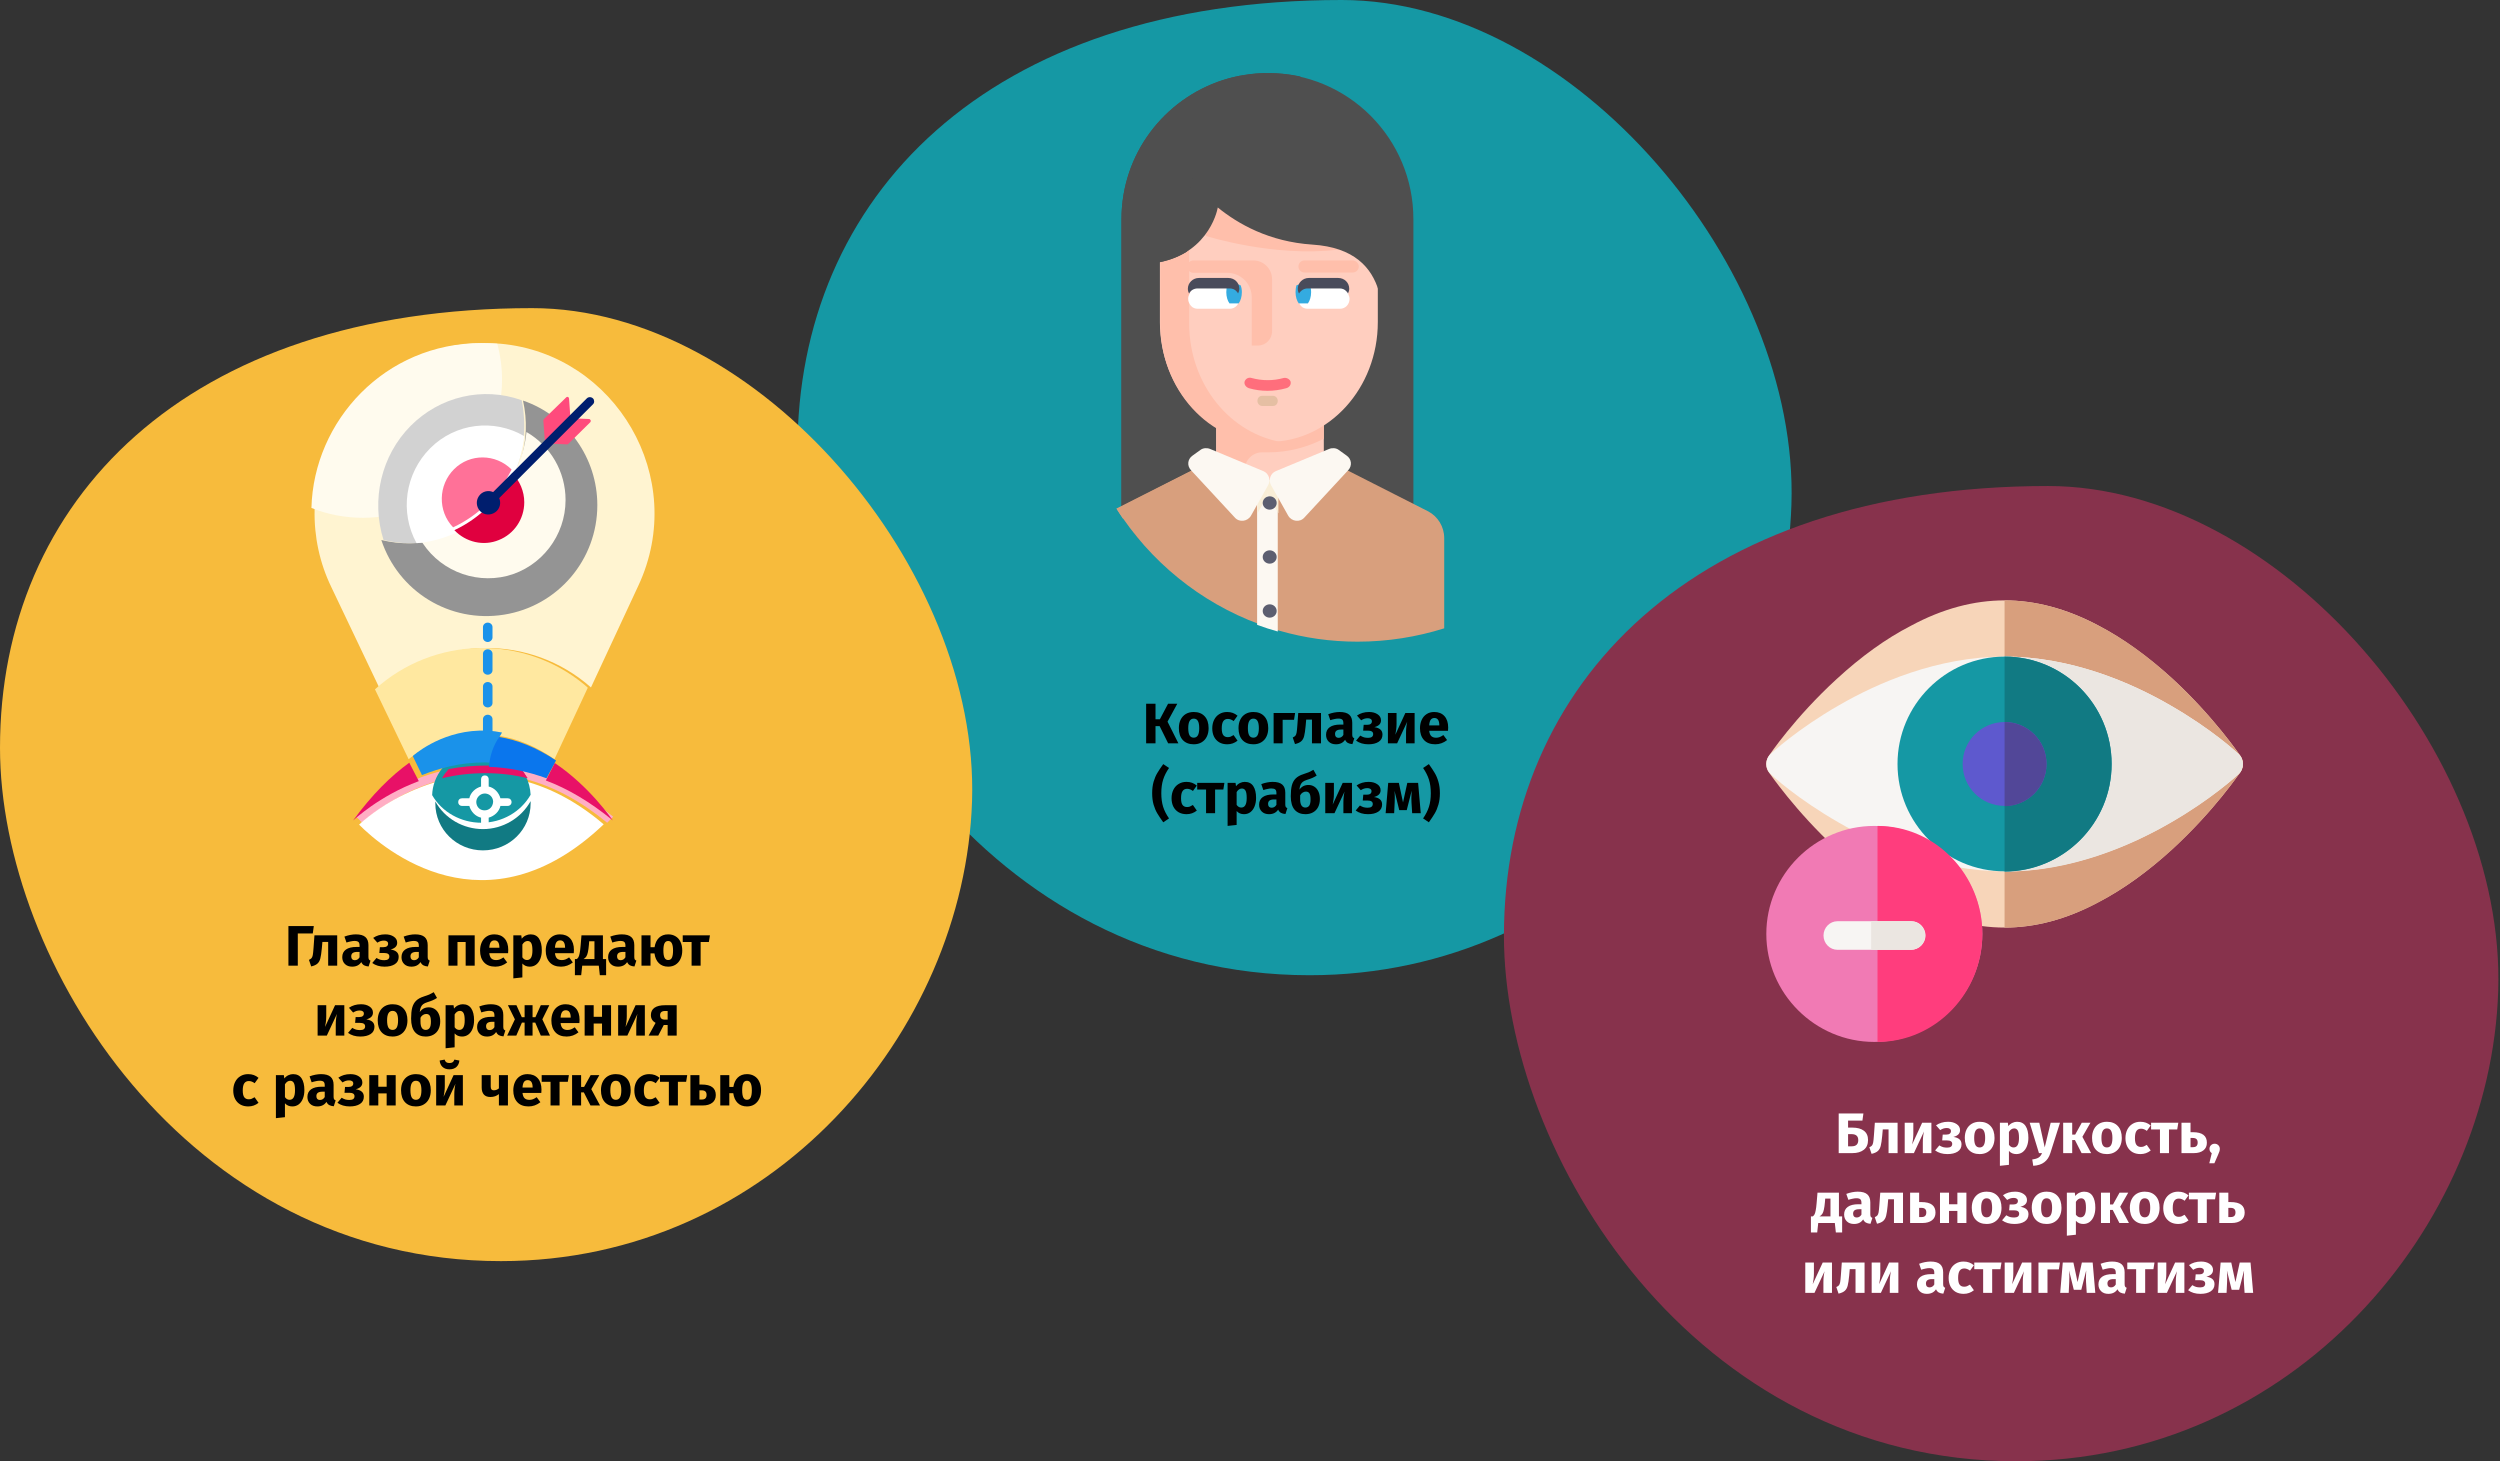 <svg width="787" height="460" viewBox="0 0 787 460" fill="none" xmlns="http://www.w3.org/2000/svg">
<rect x="0" y="0" width="787" height="460" fill="#333333" stroke="none"/>
<g clip-path="url(#clip0_316_31614)">
<path d="M412.239 307C499.339 307 561.539 233.4 563.939 158.9C566.439 84.3 495.339 0 422.339 0C310.339 0 251.039 62.4 251.039 141.6C251.039 210.5 310.839 307 412.239 307Z" fill="#1598A4"/>
<path d="M157.7 397C242.9 397 303.6 325 306 252.2C308.4 179.4 238.9 97 167.5 97C58 97 0 158 0 235.4C0 302.7 58.5 397 157.7 397Z" fill="#F7BB3C"/>
<path d="M634.738 460C721.837 460 784.038 386.4 786.438 311.9C788.837 237.3 717.738 153 644.738 153C532.838 153 473.438 215.4 473.438 294.6C473.438 363.5 533.238 460 634.738 460Z" fill="#87324C"/>
<path d="M438.537 60.9V169.8H358.637C358.137 169.2 357.637 168.6 357.137 167.9V60.9H438.537Z" fill="#4F4F4F"/>
<path d="M416.738 130.199H382.838V151.999H416.738V130.199Z" fill="#FFCEBF"/>
<path d="M391.838 129.401H382.938V138.701V147.901H391.838C391.838 144.801 394.438 142.301 397.438 142.401C398.038 142.401 398.637 142.401 399.237 142.401C405.537 142.401 411.538 140.801 416.738 138.101V129.301L391.838 129.401Z" fill="#FFBFAB"/>
<path d="M433.637 63.301L365.137 59.301V101.401C365.137 122.201 380.437 139.101 399.437 139.101C418.337 139.101 433.737 122.201 433.737 101.401V63.301H433.637Z" fill="#FFCEBF"/>
<path d="M374.348 101.784V60.184L365.248 59.584V101.784C365.248 122.684 380.648 139.584 399.548 139.584C401.048 139.584 402.648 139.484 404.148 139.284C387.348 136.784 374.348 120.984 374.348 101.784Z" fill="#FFBFAB"/>
<path d="M379.648 74.283C379.648 74.283 401.048 81.083 421.248 78.583C441.548 76.083 417.648 62.583 417.648 62.583L383.248 60.283L378.348 62.583" fill="#FFBFAB"/>
<path d="M425.748 81.984H410.648C409.548 81.984 408.748 82.884 408.748 83.884C408.748 84.984 409.648 85.784 410.648 85.784H425.848C426.948 85.784 427.748 84.884 427.748 83.884C427.748 82.884 426.848 81.984 425.748 81.984Z" fill="#FFBFAB"/>
<path d="M375.748 81.984C374.648 81.984 373.748 82.784 373.748 83.884C373.748 84.984 374.648 85.884 375.648 85.884H386.348C390.548 85.884 394.048 89.284 394.048 93.584V108.784H395.948C398.448 108.784 400.448 106.784 400.448 104.284V87.884C400.448 84.684 397.848 81.984 394.548 81.984H375.748Z" fill="#FFBFAB"/>
<path d="M404.038 119.001C400.838 119.901 397.338 119.901 394.038 119.001C393.138 118.701 392.238 119.101 391.838 120.001C391.538 120.801 392.038 121.801 393.138 122.201C396.938 123.301 401.038 123.301 404.938 122.201C406.038 121.901 406.538 120.901 406.238 120.001C405.838 119.201 404.838 118.801 404.038 119.001Z" fill="#FF6E7C"/>
<path d="M400.738 124.6H397.338C396.438 124.6 395.838 125.3 395.838 126.2C395.838 127.1 396.538 127.8 397.338 127.8H400.738C401.638 127.8 402.238 127.1 402.238 126.2C402.238 125.3 401.538 124.6 400.738 124.6Z" fill="#E5BFA3"/>
<path d="M444.937 69V159.5L435.137 154.9C435.137 154.9 435.137 121.6 435.137 112.1C435.137 102.6 439.537 78.7 413.137 77C399.537 76.1 389.737 70.5 383.337 65.3C383.337 65.3 383.337 65.3 383.337 65.4C383.137 66.6 379.937 81.5 361.337 83.1V157.4L353.037 161.7V69C353.037 48.5 366.437 31.2 384.937 25.2C389.337 23.8 394.137 23 399.037 23C424.437 23 444.937 43.6 444.937 69Z" fill="#4F4F4F"/>
<path d="M409.537 24.1C408.237 24.4 406.937 24.8 405.637 25.2C387.037 31.2 373.637 48.5 373.637 69V79.2C370.537 81.1 366.537 82.6 361.337 83V157.3L353.037 161.7V69C353.037 48.5 366.437 31.2 385.037 25.2C387.237 24.5 389.537 23.9 391.937 23.6C394.337 23.2 396.737 23 399.237 23C402.737 23 406.237 23.4 409.537 24.1Z" fill="#4F4F4F"/>
<path d="M454.637 169.4V197.8C446.037 200.5 436.837 202 427.337 202C418.837 202 410.637 200.8 402.937 198.6C400.737 198 398.537 197.3 396.437 196.5C377.737 189.6 362.037 176.7 351.537 160.2L375.537 148L396.537 151.2L398.137 151.4L403.037 152.2H403.137V155.7L424.037 148L449.637 161C452.637 162.6 454.637 165.8 454.637 169.4Z" fill="#D89F7D"/>
<path d="M388.537 149.001L382.337 147.801L356.537 160.901C355.337 161.501 354.337 162.301 353.537 163.301C352.837 162.301 352.137 161.201 351.438 160.101L375.538 147.901L385.237 144.801L388.537 149.001Z" fill="#D89F7D"/>
<path d="M402.238 151.199V198.799C400.038 198.199 397.938 197.499 395.738 196.699V151.199H402.238Z" fill="#FCF8F2"/>
<path d="M403.838 151.199H395.938V151.799L395.838 151.699V161.599L398.738 156.599C399.038 156.099 399.138 155.599 399.138 155.099C399.138 155.599 399.238 156.099 399.538 156.599L402.438 161.599V155.099H403.938L403.838 151.199Z" fill="#F9EED7"/>
<path d="M380.918 141.32L397.718 148.32C399.418 149.02 400.118 151.12 399.218 152.72L393.818 162.32C392.718 164.22 390.118 164.52 388.718 162.92L374.918 148.02C373.618 146.62 373.818 144.52 375.418 143.42L377.918 141.62C378.718 141.02 379.918 140.92 380.918 141.32Z" fill="#FCF8F2"/>
<path d="M418.417 141.32L401.617 148.32C399.917 149.02 399.217 151.12 400.117 152.72L405.517 162.32C406.617 164.22 409.217 164.52 410.617 162.92L424.417 148.02C425.717 146.62 425.517 144.52 423.917 143.42L421.417 141.62C420.617 141.02 419.417 140.92 418.417 141.32Z" fill="#FCF8F2"/>
<path d="M399.7 160.44C400.915 160.44 401.9 159.5 401.9 158.34C401.9 157.18 400.915 156.24 399.7 156.24C398.485 156.24 397.5 157.18 397.5 158.34C397.5 159.5 398.485 160.44 399.7 160.44Z" fill="#5C5E70"/>
<path d="M399.7 177.44C400.915 177.44 401.9 176.5 401.9 175.34C401.9 174.18 400.915 173.24 399.7 173.24C398.485 173.24 397.5 174.18 397.5 175.34C397.5 176.5 398.485 177.44 399.7 177.44Z" fill="#5C5E70"/>
<path d="M399.7 194.44C400.915 194.44 401.9 193.5 401.9 192.34C401.9 191.18 400.915 190.24 399.7 190.24C398.485 190.24 397.5 191.18 397.5 192.34C397.5 193.5 398.485 194.44 399.7 194.44Z" fill="#5C5E70"/>
<path d="M424.837 94.1C424.837 95.8 423.537 97.2 421.837 97.2H411.637C410.837 97.2 410.037 96.9 409.537 96.3C409.037 95.7 408.637 95 408.637 94.1C408.637 93.6 408.737 93.1 409.037 92.6C409.537 91.6 409.637 90.1 410.837 90.1L422.537 89.9C423.337 89.9 424.037 91.7 424.137 90.9C424.337 90 424.337 92.3 424.437 92.6C424.637 93.1 424.837 93.5 424.837 94.1Z" fill="white"/>
<path d="M412.738 92C412.738 93.4 412.338 94.7 411.738 95.5H408.838C408.238 94.7 407.838 93.4 407.838 92C407.838 91.2 407.938 90.4 408.138 89.8L410.338 89.1L412.338 89.8C412.638 90.5 412.738 91.2 412.738 92Z" fill="#34ABE0"/>
<path d="M411.637 90.8H421.737C422.537 90.8 423.337 91.1 423.837 91.7C424.037 91.9 424.237 92.1 424.337 92.4C424.537 92 424.737 91.5 424.737 90.9C424.737 89 423.237 87.5 421.237 87.5H412.037C410.137 87.5 408.537 89 408.537 90.9C408.537 91.4 408.637 91.9 408.937 92.4C409.537 91.4 410.537 90.8 411.637 90.8Z" fill="#494B5B"/>
<path d="M390.137 94.1C390.137 95.8 388.837 97.2 387.137 97.2H377.037C376.237 97.2 375.437 96.9 374.937 96.3C374.437 95.7 374.037 95 374.037 94.1C374.037 93.6 374.137 93.1 374.437 92.6C374.937 91.6 375.037 90.1 376.237 90.1L387.937 89.9C388.737 89.9 389.437 91.7 389.537 90.9C389.737 90 389.737 92.3 389.837 92.6C390.037 93.1 390.137 93.5 390.137 94.1Z" fill="white"/>
<path d="M390.937 92C390.937 93.4 390.537 94.7 389.937 95.5H387.037C386.437 94.7 386.037 93.4 386.037 92C386.037 91.2 386.137 90.4 386.337 89.8L388.537 89.1L390.537 89.8C390.837 90.5 390.937 91.2 390.937 92Z" fill="#34ABE0"/>
<path d="M377.038 90.8H387.138C387.938 90.8 388.737 91.1 389.237 91.7C389.437 91.9 389.637 92.1 389.737 92.4C389.937 92 390.138 91.5 390.138 90.9C390.138 89 388.638 87.5 386.638 87.5H377.438C375.538 87.5 373.938 89 373.938 90.9C373.938 91.4 374.037 91.9 374.337 92.4C374.837 91.4 375.838 90.8 377.038 90.8Z" fill="#494B5B"/>
<path d="M631.038 292C621.438 292 611.538 289.4 601.538 284.1C593.738 280 585.838 274.3 578.138 267.3C565.138 255.3 557.138 243.5 556.738 243C555.738 241.5 555.738 239.6 556.738 238.1C557.038 237.6 565.038 225.8 578.138 213.8C585.838 206.7 593.738 201 601.538 197C611.538 191.6 621.438 189 631.038 189C640.638 189 650.538 191.6 660.538 196.9C668.338 201 676.238 206.7 683.938 213.7C696.938 225.7 704.938 237.5 705.338 238C706.338 239.5 706.338 241.4 705.338 242.9C705.038 243.4 697.038 255.2 683.938 267.2C676.238 274.3 668.338 280 660.538 284C650.538 289.4 640.638 292 631.038 292Z" fill="#F7D5B9"/>
<path d="M683.939 213.7C676.239 206.6 668.339 200.9 660.539 196.9C650.539 191.6 640.639 189 631.039 189V292C640.639 292 650.539 289.4 660.539 284.1C668.339 280 676.239 274.3 683.939 267.3C696.939 255.3 704.939 243.5 705.339 243C706.339 241.5 706.339 239.6 705.339 238.1C704.939 237.5 696.939 225.7 683.939 213.7Z" fill="#D89F7D"/>
<path d="M631.039 274.299C609.939 274.299 591.039 265.999 578.939 258.999C565.839 251.499 557.739 244.099 557.439 243.699C556.539 242.899 556.039 241.699 556.039 240.499C556.039 239.299 556.539 238.099 557.439 237.299C557.739 236.999 565.839 229.499 578.939 221.999C591.039 214.999 609.939 206.699 631.039 206.699C652.139 206.699 671.039 214.999 683.139 221.999C696.239 229.499 704.239 236.999 704.639 237.299C705.539 238.099 706.039 239.299 706.039 240.499C706.039 241.699 705.539 242.899 704.639 243.699C704.339 243.999 696.239 251.499 683.139 258.999C671.039 265.999 652.139 274.299 631.039 274.299Z" fill="#F7F5F3"/>
<path d="M683.139 221.999C671.039 214.999 652.139 206.699 631.039 206.699V274.399C652.139 274.399 671.039 266.099 683.139 259.099C696.239 251.599 704.239 244.099 704.639 243.799C705.539 242.999 706.039 241.799 706.039 240.599C706.039 239.399 705.539 238.199 704.639 237.399C704.339 236.899 696.239 229.499 683.139 221.999Z" fill="#EBE6E1"/>
<path d="M631.038 274.299C612.438 274.299 597.338 259.099 597.338 240.499C597.338 221.899 612.438 206.699 631.038 206.699C649.638 206.699 664.738 221.899 664.738 240.499C664.738 259.099 649.638 274.299 631.038 274.299Z" fill="#1598A4"/>
<path d="M664.739 240.499C664.739 221.799 649.639 206.699 631.039 206.699V274.399C649.639 274.299 664.739 259.199 664.739 240.499Z" fill="#117A83"/>
<path d="M631.038 253.701C623.738 253.701 617.838 247.801 617.838 240.501C617.838 233.201 623.738 227.301 631.038 227.301C638.338 227.301 644.238 233.201 644.238 240.501C644.238 247.801 638.338 253.701 631.038 253.701Z" fill="#5E59CE"/>
<path d="M644.239 240.501C644.239 233.201 638.339 227.301 631.039 227.301V253.801C638.339 253.701 644.239 247.801 644.239 240.501Z" fill="#524798"/>
<path d="M590.039 328C571.339 328 556.039 312.7 556.039 294C556.039 275.3 571.339 260 590.039 260C608.739 260 624.039 275.3 624.039 294C624.039 312.7 608.739 328 590.039 328Z" fill="#F17AB4"/>
<path d="M624.039 294C624.039 275.3 609.239 260 591.039 260V328C609.239 328 624.039 312.7 624.039 294Z" fill="#FF3D7D"/>
<path d="M601.639 299H578.439C576.039 299 574.039 297 574.039 294.5C574.039 292 576.039 290 578.439 290H601.739C604.139 290 606.139 292 606.139 294.5C606.139 297 604.039 299 601.639 299Z" fill="#F7F5F3"/>
<path d="M601.439 290H589.039V299H601.439C604.039 299 606.039 297 606.039 294.5C606.039 292 603.939 290 601.439 290Z" fill="#EBE6E1"/>
<path d="M200.938 184.4L186.038 216.4C167.038 199.6 138.438 199.9 119.638 217L104.338 184.9C100.638 177.3 98.838 168.9 99.038 160.4C99.738 132.7 122.038 108 152.538 108C154.238 108 155.838 108.1 157.538 108.2C193.738 111.5 216.838 150.4 200.938 184.4Z" fill="#FFF4D1"/>
<path d="M158.039 119.5C158.039 131 153.439 142.1 145.239 150.3C137.039 158.5 125.839 163 114.239 163C108.739 163 103.239 162 98.039 159.9C98.739 132.5 121.139 108 151.539 108C153.239 108 154.839 108.1 156.539 108.2C157.539 111.9 158.039 115.7 158.039 119.5Z" fill="#FFFBEE"/>
<path d="M185.039 216.5L174.539 239C168.539 234.8 162.739 232.6 157.539 231.7C140.539 228.7 128.639 239 128.639 239L118.039 217C136.639 200.2 164.739 199.6 184.039 215.6C184.339 215.9 184.739 216.2 185.039 216.5Z" fill="#FFE8A0"/>
<path d="M193.039 257.1L191.139 259C182.739 252.1 174.139 247.5 165.239 245.2C164.639 244 163.939 243 163.039 242C165.939 242.6 168.739 243.4 171.539 244.4C175.239 245.8 178.739 247.5 182.139 249.4C185.939 251.7 189.639 254.3 193.039 257.1Z" fill="#FFAEC4"/>
<path d="M142.039 242C141.139 243 140.439 244.1 139.939 245.2C134.839 246.6 129.839 248.5 125.239 251.1C118.239 255 114.039 258.9 113.939 258.9L112.039 257L112.139 256.9L112.239 256.8C112.339 256.8 112.339 256.7 112.439 256.6L112.539 256.5C118.639 251.4 125.539 247.3 133.039 244.5C136.039 243.5 139.039 242.6 142.039 242Z" fill="#FFAEC4"/>
<path d="M190.039 259.5C153.039 294.7 120.839 267.4 113.039 259.6C113.039 259.6 117.139 255.6 123.939 251.8C128.439 249.3 133.239 247.3 138.139 245.9C142.539 244.7 147.139 244.1 151.739 244.1C156.139 244.1 160.539 244.7 164.839 245.8C173.539 248.1 181.939 252.6 190.039 259.5Z" fill="white"/>
<path d="M131.739 268C131.539 268 131.339 267.9 131.139 267.8C128.839 266.3 126.739 264.7 124.639 262.9C124.239 262.6 124.039 262 124.139 261.4C124.239 260.8 124.439 260.3 124.939 260.1C125.439 259.9 125.839 259.9 126.239 260.2C128.239 261.9 130.339 263.5 132.439 264.9C132.939 265.2 133.239 266 133.139 266.7C132.839 267.5 132.339 268 131.739 268Z" fill="white"/>
<path d="M141.539 272C141.439 272 141.239 272 141.139 272C139.439 271.6 137.739 271.1 136.039 270.5C135.239 270.2 134.839 269.5 135.139 268.8C135.439 268.1 136.339 267.8 137.139 268.1C138.739 268.6 140.339 269.1 141.939 269.5C142.639 269.7 143.139 270.3 143.039 270.9C142.939 271.5 142.239 272 141.539 272Z" fill="white"/>
<path d="M192.938 258.299C185.638 252.299 178.538 248.199 171.838 245.699L174.638 240.199C185.638 247.599 192.538 257.799 192.938 258.299Z" fill="#E81167"/>
<path d="M131.839 245.9C119.239 250.6 111.439 258.1 111.139 258.3C117.139 250.1 123.139 244.2 128.839 240.1L131.839 245.9Z" fill="#E81167"/>
<path d="M167.039 252.899C167.039 261.099 160.339 267.699 152.039 267.699C143.739 267.699 137.039 261.099 137.039 252.899C137.039 252.699 137.039 252.499 137.039 252.299C140.039 257.699 145.839 260.999 152.039 260.999C158.239 260.999 164.039 257.599 167.039 252.199C167.039 252.399 167.039 252.699 167.039 252.899Z" fill="#117A83"/>
<path d="M167.039 250.2C163.939 255.6 158.039 259 151.539 259C145.139 259 139.139 255.7 136.039 250.3C136.239 244.2 140.439 238.9 146.439 236.8C152.439 234.8 159.139 236.5 163.339 241.2C164.239 242.2 164.939 243.3 165.539 244.4C166.439 246.2 166.939 248.2 167.039 250.2Z" fill="#1598A4"/>
<path d="M159.838 251.3H157.538C157.038 249.5 155.638 248 153.838 247.6V245.3C153.838 244.6 153.338 244.1 152.638 244.1C151.938 244.1 151.438 244.6 151.438 245.3V247.6C149.638 248.1 148.138 249.5 147.738 251.3H145.438C144.738 251.3 144.238 251.8 144.238 252.5C144.238 253.2 144.738 253.7 145.438 253.7H147.738C148.238 255.5 149.638 257 151.438 257.4V259.7C151.438 260.4 151.938 260.9 152.638 260.9C153.338 260.9 153.838 260.4 153.838 259.7V257.4C155.638 256.9 157.138 255.5 157.538 253.7H159.838C160.538 253.7 161.038 253.2 161.038 252.5C161.038 251.8 160.538 251.3 159.838 251.3ZM152.538 255.1C151.438 255.1 150.538 254.5 150.138 253.5C149.738 252.5 149.938 251.4 150.738 250.6C151.538 249.8 152.638 249.6 153.638 250C154.638 250.4 155.238 251.4 155.238 252.4C155.138 254 154.038 255.1 152.538 255.1Z" fill="white"/>
<path d="M163.939 242C160.239 241.3 156.539 241 152.839 241C148.939 241 145.039 241.4 141.239 242.1C140.439 243 139.739 243.9 139.139 245C143.639 243.9 148.239 243.4 152.839 243.4C157.339 243.4 161.739 243.9 166.139 245C165.439 243.9 164.739 242.9 163.939 242Z" fill="#E81167"/>
<path d="M158.039 230.6C156.239 233.5 155.239 236.7 155.039 240.1C154.239 240.1 153.539 240 152.739 240C148.939 240 145.139 240.4 141.339 241.3C138.439 242 135.539 242.9 132.839 244L129.939 238C129.939 238 138.239 230.4 150.839 230C151.739 230 152.639 230 153.539 230C155.139 230.1 156.539 230.3 158.039 230.6Z" fill="#1A92EA"/>
<path d="M175.039 239.4L172.039 245C169.239 244 166.239 243.1 163.239 242.5C160.139 241.9 157.039 241.5 153.939 241.4C154.139 238.1 155.239 234.8 157.139 232C162.739 232.9 168.739 235.2 175.039 239.4Z" fill="#0A76ED"/>
<path d="M153.539 233C152.739 233 152.039 232.4 152.039 231.6V226.4C152.039 225.6 152.739 225 153.539 225C154.339 225 155.039 225.6 155.039 226.4V231.6C155.039 232.4 154.339 233 153.539 233ZM153.539 222.7C152.739 222.7 152.039 222.1 152.039 221.3V216.1C152.039 215.3 152.739 214.7 153.539 214.7C154.339 214.7 155.039 215.3 155.039 216.1V221.3C155.039 222.1 154.339 222.7 153.539 222.7ZM153.539 212.4C152.739 212.4 152.039 211.8 152.039 211V205.8C152.039 205 152.739 204.4 153.539 204.4C154.339 204.4 155.039 205 155.039 205.8V211C155.039 211.8 154.339 212.4 153.539 212.4ZM153.539 202.1C152.739 202.1 152.039 201.5 152.039 200.7V197.4C152.039 196.6 152.739 196 153.539 196C154.339 196 155.039 196.6 155.039 197.4V200.7C155.039 201.4 154.339 202.1 153.539 202.1Z" fill="#1A92EA"/>
<path d="M188.039 159C188.039 176.2 175.639 190.8 158.639 193.5C141.639 196.2 125.439 186.3 120.039 170C132.439 173 145.439 169.4 154.539 160.5C163.639 151.6 167.439 138.5 164.639 126.1C178.639 130.9 188.039 144.2 188.039 159Z" fill="#949494"/>
<path d="M165.038 133.999C165.038 145.299 159.938 156.099 151.338 163.099C142.738 170.099 131.438 172.599 120.738 169.999C116.738 157.299 120.038 143.399 129.238 134.099C138.438 124.799 152.038 121.599 164.238 125.999C164.738 128.599 165.038 131.299 165.038 133.999Z" fill="#D2D2D2"/>
<path d="M178.039 157.4C178.039 168.6 170.439 178.5 159.639 181.3C148.839 184 137.439 179.1 132.039 169.3C149.839 167.8 163.939 153.8 165.739 136C173.339 140.4 178.039 148.5 178.039 157.4Z" fill="#FFFBEE"/>
<path d="M165.039 137.3C163.239 155.3 148.939 169.5 131.139 171C125.739 161.2 127.539 149 135.439 141.1C143.339 133.2 155.439 131.7 165.039 137.3Z" fill="white"/>
<path d="M165.039 158.1C165.039 163.4 161.839 168.1 157.039 170C152.239 172 146.639 170.7 143.039 166.9C150.939 163.2 157.439 156.8 161.239 148.9C163.639 151.4 165.039 154.7 165.039 158.1Z" fill="#E0003F"/>
<path d="M161.039 147.8C157.139 155.8 150.639 162.3 142.639 166C137.739 160.9 137.939 152.7 142.939 147.7C147.939 142.7 156.039 142.8 161.039 147.8Z" fill="#FF7198"/>
<path d="M179.139 125.499L179.539 131.199C179.539 131.499 179.839 131.699 180.139 131.699L185.439 131.899C185.639 131.899 185.839 132.099 185.939 132.299C186.039 132.499 185.939 132.799 185.839 132.899L178.939 139.699C178.839 139.799 178.639 139.899 178.539 139.899L172.139 139.599C171.839 139.599 171.639 139.399 171.539 139.099L171.039 132.399C171.039 132.199 171.139 132.099 171.239 131.899L178.239 125.099C178.439 124.899 178.639 124.899 178.839 124.999C179.039 125.099 179.139 125.299 179.139 125.499Z" fill="#FF4B7C"/>
<path d="M186.64 125.4C186.14 124.9 185.24 124.9 184.74 125.4L155.24 154.9C153.64 154.2 151.74 154.7 150.74 156.2C149.74 157.7 149.94 159.6 151.14 160.9C152.44 162.2 154.34 162.3 155.84 161.3C157.34 160.3 157.84 158.4 157.14 156.8L186.64 127.3C186.94 127 187.04 126.7 187.04 126.4C187.04 126.1 186.94 125.6 186.64 125.4Z" fill="#001E6E"/>
<path d="M98.786 291.526L98.462 293.848H93.746V304H90.794V291.526H98.786ZM106.151 294.442V304H103.307V296.53H101.489L101.309 298.564C101.177 299.968 101.021 301.018 100.841 301.714C100.673 302.398 100.373 302.938 99.941 303.334C99.509 303.73 98.849 304.03 97.961 304.234L97.259 302.164C97.655 301.984 97.931 301.798 98.087 301.606C98.255 301.402 98.381 301.084 98.465 300.652C98.549 300.208 98.627 299.464 98.699 298.42L98.987 294.442H106.151ZM115.984 301.228C115.984 301.588 116.032 301.852 116.128 302.02C116.236 302.188 116.404 302.314 116.632 302.398L116.038 304.252C115.45 304.204 114.97 304.078 114.598 303.874C114.226 303.658 113.938 303.322 113.734 302.866C113.11 303.826 112.15 304.306 110.854 304.306C109.906 304.306 109.15 304.03 108.586 303.478C108.022 302.926 107.74 302.206 107.74 301.318C107.74 300.274 108.124 299.476 108.892 298.924C109.66 298.372 110.77 298.096 112.222 298.096H113.194V297.682C113.194 297.118 113.074 296.734 112.834 296.53C112.594 296.314 112.174 296.206 111.574 296.206C111.262 296.206 110.884 296.254 110.44 296.35C109.996 296.434 109.54 296.554 109.072 296.71L108.424 294.838C109.024 294.61 109.636 294.436 110.26 294.316C110.896 294.196 111.484 294.136 112.024 294.136C113.392 294.136 114.394 294.418 115.03 294.982C115.666 295.546 115.984 296.392 115.984 297.52V301.228ZM111.682 302.272C112.33 302.272 112.834 301.966 113.194 301.354V299.662H112.492C111.844 299.662 111.358 299.776 111.034 300.004C110.722 300.232 110.566 300.586 110.566 301.066C110.566 301.45 110.662 301.75 110.854 301.966C111.058 302.17 111.334 302.272 111.682 302.272ZM121.292 294.136C122.36 294.136 123.248 294.376 123.956 294.856C124.676 295.324 125.036 295.966 125.036 296.782C125.036 297.838 124.34 298.546 122.948 298.906C123.8 299.026 124.436 299.278 124.856 299.662C125.288 300.034 125.504 300.562 125.504 301.246C125.504 302.242 125.096 303.004 124.28 303.532C123.476 304.048 122.408 304.306 121.076 304.306C119.528 304.306 118.232 303.922 117.188 303.154L118.52 301.57C118.952 301.834 119.354 302.02 119.726 302.128C120.098 302.224 120.518 302.272 120.986 302.272C122.042 302.272 122.57 301.876 122.57 301.084C122.57 300.364 122.018 300.004 120.914 300.004H119.42L119.582 298.168H120.698C121.166 298.168 121.526 298.078 121.778 297.898C122.042 297.706 122.174 297.43 122.174 297.07C122.174 296.746 122.054 296.506 121.814 296.35C121.586 296.182 121.28 296.098 120.896 296.098C120.488 296.098 120.122 296.152 119.798 296.26C119.474 296.368 119.138 296.53 118.79 296.746L117.476 295.252C118.016 294.88 118.592 294.604 119.204 294.424C119.828 294.232 120.524 294.136 121.292 294.136ZM134.635 301.228C134.635 301.588 134.683 301.852 134.779 302.02C134.887 302.188 135.055 302.314 135.283 302.398L134.689 304.252C134.101 304.204 133.621 304.078 133.249 303.874C132.877 303.658 132.589 303.322 132.385 302.866C131.761 303.826 130.801 304.306 129.505 304.306C128.557 304.306 127.801 304.03 127.237 303.478C126.673 302.926 126.391 302.206 126.391 301.318C126.391 300.274 126.775 299.476 127.543 298.924C128.311 298.372 129.421 298.096 130.873 298.096H131.845V297.682C131.845 297.118 131.725 296.734 131.485 296.53C131.245 296.314 130.825 296.206 130.225 296.206C129.913 296.206 129.535 296.254 129.091 296.35C128.647 296.434 128.191 296.554 127.723 296.71L127.075 294.838C127.675 294.61 128.287 294.436 128.911 294.316C129.547 294.196 130.135 294.136 130.675 294.136C132.043 294.136 133.045 294.418 133.681 294.982C134.317 295.546 134.635 296.392 134.635 297.52V301.228ZM130.333 302.272C130.981 302.272 131.485 301.966 131.845 301.354V299.662H131.143C130.495 299.662 130.009 299.776 129.685 300.004C129.373 300.232 129.217 300.586 129.217 301.066C129.217 301.45 129.313 301.75 129.505 301.966C129.709 302.17 129.985 302.272 130.333 302.272ZM146.59 304V296.548H144.016V304H141.172V294.442H149.434V304H146.59ZM160 299.032C160 299.428 159.982 299.77 159.946 300.058H154.024C154.12 300.862 154.348 301.426 154.708 301.75C155.068 302.074 155.566 302.236 156.202 302.236C156.586 302.236 156.958 302.17 157.318 302.038C157.678 301.894 158.068 301.678 158.488 301.39L159.658 302.974C158.542 303.862 157.3 304.306 155.932 304.306C154.384 304.306 153.196 303.85 152.368 302.938C151.54 302.026 151.126 300.802 151.126 299.266C151.126 298.294 151.3 297.424 151.648 296.656C151.996 295.876 152.506 295.264 153.178 294.82C153.85 294.364 154.654 294.136 155.59 294.136C156.97 294.136 158.05 294.568 158.83 295.432C159.61 296.296 160 297.496 160 299.032ZM157.21 298.222C157.186 296.758 156.67 296.026 155.662 296.026C155.17 296.026 154.786 296.206 154.51 296.566C154.246 296.926 154.084 297.52 154.024 298.348H157.21V298.222ZM166.997 294.136C168.197 294.136 169.091 294.58 169.679 295.468C170.267 296.356 170.561 297.598 170.561 299.194C170.561 300.178 170.405 301.06 170.093 301.84C169.793 302.608 169.355 303.214 168.779 303.658C168.203 304.09 167.531 304.306 166.763 304.306C165.803 304.306 165.029 303.976 164.441 303.316V307.69L161.597 307.996V294.442H164.099L164.243 295.504C164.615 295.036 165.041 294.694 165.521 294.478C166.001 294.25 166.493 294.136 166.997 294.136ZM165.899 302.218C167.039 302.218 167.609 301.222 167.609 299.23C167.609 298.102 167.483 297.322 167.231 296.89C166.979 296.446 166.601 296.224 166.097 296.224C165.773 296.224 165.467 296.32 165.179 296.512C164.903 296.704 164.657 296.98 164.441 297.34V301.372C164.825 301.936 165.311 302.218 165.899 302.218ZM180.672 299.032C180.672 299.428 180.654 299.77 180.618 300.058H174.696C174.792 300.862 175.02 301.426 175.38 301.75C175.74 302.074 176.238 302.236 176.874 302.236C177.258 302.236 177.63 302.17 177.99 302.038C178.35 301.894 178.74 301.678 179.16 301.39L180.33 302.974C179.214 303.862 177.972 304.306 176.604 304.306C175.056 304.306 173.868 303.85 173.04 302.938C172.212 302.026 171.798 300.802 171.798 299.266C171.798 298.294 171.972 297.424 172.32 296.656C172.668 295.876 173.178 295.264 173.85 294.82C174.522 294.364 175.326 294.136 176.262 294.136C177.642 294.136 178.722 294.568 179.502 295.432C180.282 296.296 180.672 297.496 180.672 299.032ZM177.882 298.222C177.858 296.758 177.342 296.026 176.334 296.026C175.842 296.026 175.458 296.206 175.182 296.566C174.918 296.926 174.756 297.52 174.696 298.348H177.882V298.222ZM190.806 301.912V306.988H188.826L188.502 304H183.282L182.958 306.988H180.978V301.912H181.572C181.788 301.756 181.962 301.558 182.094 301.318C182.238 301.066 182.364 300.658 182.472 300.094C182.592 299.53 182.694 298.726 182.778 297.682L183.048 294.442H189.798V301.912H190.806ZM187.134 296.314H185.478L185.388 297.43C185.304 298.39 185.196 299.164 185.064 299.752C184.944 300.328 184.776 300.784 184.56 301.12C184.344 301.444 184.056 301.708 183.696 301.912H187.134V296.314ZM199.674 301.228C199.674 301.588 199.722 301.852 199.818 302.02C199.926 302.188 200.094 302.314 200.322 302.398L199.728 304.252C199.14 304.204 198.66 304.078 198.288 303.874C197.916 303.658 197.628 303.322 197.424 302.866C196.8 303.826 195.84 304.306 194.544 304.306C193.596 304.306 192.84 304.03 192.276 303.478C191.712 302.926 191.43 302.206 191.43 301.318C191.43 300.274 191.814 299.476 192.582 298.924C193.35 298.372 194.46 298.096 195.912 298.096H196.884V297.682C196.884 297.118 196.764 296.734 196.524 296.53C196.284 296.314 195.864 296.206 195.264 296.206C194.952 296.206 194.574 296.254 194.13 296.35C193.686 296.434 193.23 296.554 192.762 296.71L192.114 294.838C192.714 294.61 193.326 294.436 193.95 294.316C194.586 294.196 195.174 294.136 195.714 294.136C197.082 294.136 198.084 294.418 198.72 294.982C199.356 295.546 199.674 296.392 199.674 297.52V301.228ZM195.372 302.272C196.02 302.272 196.524 301.966 196.884 301.354V299.662H196.182C195.534 299.662 195.048 299.776 194.724 300.004C194.412 300.232 194.256 300.586 194.256 301.066C194.256 301.45 194.352 301.75 194.544 301.966C194.748 302.17 195.024 302.272 195.372 302.272ZM210.345 294.136C211.233 294.136 212.007 294.34 212.667 294.748C213.339 295.144 213.855 295.726 214.215 296.494C214.587 297.25 214.773 298.162 214.773 299.23C214.773 300.226 214.587 301.108 214.215 301.876C213.855 302.644 213.339 303.244 212.667 303.676C212.007 304.096 211.233 304.306 210.345 304.306C209.133 304.306 208.155 303.94 207.411 303.208C206.667 302.476 206.205 301.45 206.025 300.13H204.783V304H201.939V294.442H204.783V298.168H206.061C206.253 296.92 206.715 295.936 207.447 295.216C208.191 294.496 209.157 294.136 210.345 294.136ZM210.345 302.218C210.897 302.218 211.287 301.978 211.515 301.498C211.755 301.006 211.875 300.25 211.875 299.23C211.875 298.21 211.749 297.454 211.497 296.962C211.257 296.47 210.873 296.224 210.345 296.224C209.817 296.224 209.433 296.464 209.193 296.944C208.953 297.424 208.833 298.18 208.833 299.212C208.833 300.244 208.953 301.006 209.193 301.498C209.445 301.978 209.829 302.218 210.345 302.218ZM223.49 294.442L223.148 296.548H220.556V304H217.712V296.548H214.922V294.442H223.49ZM108.392 326H105.692V322.598C105.692 321.926 105.728 321.29 105.8 320.69C105.872 320.09 105.962 319.586 106.07 319.178L102.884 326H99.986V316.442H102.704V319.898C102.704 320.534 102.662 321.158 102.578 321.77C102.506 322.382 102.422 322.886 102.326 323.282L105.476 316.442H108.392V326ZM113.663 316.136C114.731 316.136 115.619 316.376 116.327 316.856C117.047 317.324 117.407 317.966 117.407 318.782C117.407 319.838 116.711 320.546 115.319 320.906C116.171 321.026 116.807 321.278 117.227 321.662C117.659 322.034 117.875 322.562 117.875 323.246C117.875 324.242 117.467 325.004 116.651 325.532C115.847 326.048 114.779 326.306 113.447 326.306C111.899 326.306 110.603 325.922 109.559 325.154L110.891 323.57C111.323 323.834 111.725 324.02 112.097 324.128C112.469 324.224 112.889 324.272 113.357 324.272C114.413 324.272 114.941 323.876 114.941 323.084C114.941 322.364 114.389 322.004 113.285 322.004H111.791L111.953 320.168H113.069C113.537 320.168 113.897 320.078 114.149 319.898C114.413 319.706 114.545 319.43 114.545 319.07C114.545 318.746 114.425 318.506 114.185 318.35C113.957 318.182 113.651 318.098 113.267 318.098C112.859 318.098 112.493 318.152 112.169 318.26C111.845 318.368 111.509 318.53 111.161 318.746L109.847 317.252C110.387 316.88 110.963 316.604 111.575 316.424C112.199 316.232 112.895 316.136 113.663 316.136ZM123.585 316.136C125.049 316.136 126.195 316.586 127.023 317.486C127.851 318.374 128.265 319.622 128.265 321.23C128.265 322.25 128.073 323.144 127.689 323.912C127.317 324.668 126.777 325.256 126.069 325.676C125.373 326.096 124.545 326.306 123.585 326.306C122.133 326.306 120.987 325.862 120.147 324.974C119.319 324.074 118.905 322.82 118.905 321.212C118.905 320.192 119.091 319.304 119.463 318.548C119.847 317.78 120.387 317.186 121.083 316.766C121.791 316.346 122.625 316.136 123.585 316.136ZM123.585 318.224C123.009 318.224 122.577 318.47 122.289 318.962C122.001 319.442 121.857 320.192 121.857 321.212C121.857 322.256 121.995 323.018 122.271 323.498C122.559 323.978 122.997 324.218 123.585 324.218C124.161 324.218 124.593 323.978 124.881 323.498C125.169 323.006 125.313 322.25 125.313 321.23C125.313 320.186 125.169 319.424 124.881 318.944C124.605 318.464 124.173 318.224 123.585 318.224ZM134.997 317.108C135.669 317.108 136.275 317.282 136.815 317.63C137.367 317.978 137.799 318.488 138.111 319.16C138.423 319.82 138.579 320.612 138.579 321.536C138.579 322.508 138.393 323.354 138.021 324.074C137.649 324.794 137.115 325.346 136.419 325.73C135.735 326.114 134.937 326.306 134.025 326.306C132.597 326.306 131.469 325.844 130.641 324.92C129.825 323.984 129.417 322.562 129.417 320.654C129.417 319.262 129.531 318.122 129.759 317.234C129.999 316.346 130.401 315.62 130.965 315.056C131.541 314.48 132.345 314.03 133.377 313.706C134.109 313.478 134.685 313.274 135.105 313.094C135.525 312.902 136.005 312.65 136.545 312.338L137.571 314.156C137.151 314.432 136.707 314.672 136.239 314.876C135.783 315.08 135.201 315.29 134.493 315.506C133.965 315.674 133.545 315.872 133.233 316.1C132.933 316.316 132.693 316.622 132.513 317.018C132.333 317.402 132.207 317.924 132.135 318.584C132.819 317.6 133.773 317.108 134.997 317.108ZM134.007 324.218C134.523 324.218 134.925 324.026 135.213 323.642C135.501 323.246 135.645 322.574 135.645 321.626C135.645 320.714 135.525 320.084 135.285 319.736C135.045 319.376 134.679 319.196 134.187 319.196C133.827 319.196 133.485 319.298 133.161 319.502C132.837 319.694 132.573 319.988 132.369 320.384V321.608C132.369 322.496 132.513 323.156 132.801 323.588C133.089 324.008 133.491 324.218 134.007 324.218ZM145.675 316.136C146.875 316.136 147.769 316.58 148.357 317.468C148.945 318.356 149.239 319.598 149.239 321.194C149.239 322.178 149.083 323.06 148.771 323.84C148.471 324.608 148.033 325.214 147.457 325.658C146.881 326.09 146.209 326.306 145.441 326.306C144.481 326.306 143.707 325.976 143.119 325.316V329.69L140.275 329.996V316.442H142.777L142.921 317.504C143.293 317.036 143.719 316.694 144.199 316.478C144.679 316.25 145.171 316.136 145.675 316.136ZM144.577 324.218C145.717 324.218 146.287 323.222 146.287 321.23C146.287 320.102 146.161 319.322 145.909 318.89C145.657 318.446 145.279 318.224 144.775 318.224C144.451 318.224 144.145 318.32 143.857 318.512C143.581 318.704 143.335 318.98 143.119 319.34V323.372C143.503 323.936 143.989 324.218 144.577 324.218ZM158.436 323.228C158.436 323.588 158.484 323.852 158.58 324.02C158.688 324.188 158.856 324.314 159.084 324.398L158.49 326.252C157.902 326.204 157.422 326.078 157.05 325.874C156.678 325.658 156.39 325.322 156.186 324.866C155.562 325.826 154.602 326.306 153.306 326.306C152.358 326.306 151.602 326.03 151.038 325.478C150.474 324.926 150.192 324.206 150.192 323.318C150.192 322.274 150.576 321.476 151.344 320.924C152.112 320.372 153.222 320.096 154.674 320.096H155.646V319.682C155.646 319.118 155.526 318.734 155.286 318.53C155.046 318.314 154.626 318.206 154.026 318.206C153.714 318.206 153.336 318.254 152.892 318.35C152.448 318.434 151.992 318.554 151.524 318.71L150.876 316.838C151.476 316.61 152.088 316.436 152.712 316.316C153.348 316.196 153.936 316.136 154.476 316.136C155.844 316.136 156.846 316.418 157.482 316.982C158.118 317.546 158.436 318.392 158.436 319.52V323.228ZM154.134 324.272C154.782 324.272 155.286 323.966 155.646 323.354V321.662H154.944C154.296 321.662 153.81 321.776 153.486 322.004C153.174 322.232 153.018 322.586 153.018 323.066C153.018 323.45 153.114 323.75 153.306 323.966C153.51 324.17 153.786 324.272 154.134 324.272ZM172.923 316.442L170.727 320.888L173.139 326H170.241L168.495 321.914H167.649V326H165.147V321.914H164.301L162.537 326H159.657L162.087 320.888L159.891 316.442H162.573L164.265 320.204H165.147V316.442H167.649V320.204H168.549L170.241 316.442H172.923ZM182.447 321.032C182.447 321.428 182.429 321.77 182.393 322.058H176.471C176.567 322.862 176.795 323.426 177.155 323.75C177.515 324.074 178.013 324.236 178.649 324.236C179.033 324.236 179.405 324.17 179.765 324.038C180.125 323.894 180.515 323.678 180.935 323.39L182.105 324.974C180.989 325.862 179.747 326.306 178.379 326.306C176.831 326.306 175.643 325.85 174.815 324.938C173.987 324.026 173.573 322.802 173.573 321.266C173.573 320.294 173.747 319.424 174.095 318.656C174.443 317.876 174.953 317.264 175.625 316.82C176.297 316.364 177.101 316.136 178.037 316.136C179.417 316.136 180.497 316.568 181.277 317.432C182.057 318.296 182.447 319.496 182.447 321.032ZM179.657 320.222C179.633 318.758 179.117 318.026 178.109 318.026C177.617 318.026 177.233 318.206 176.957 318.566C176.693 318.926 176.531 319.52 176.471 320.348H179.657V320.222ZM189.517 326V322.202H186.889V326H184.045V316.442H186.889V320.096H189.517V316.442H192.361V326H189.517ZM202.998 326H200.298V322.598C200.298 321.926 200.334 321.29 200.406 320.69C200.478 320.09 200.568 319.586 200.676 319.178L197.49 326H194.592V316.442H197.31V319.898C197.31 320.534 197.268 321.158 197.184 321.77C197.112 322.382 197.028 322.886 196.932 323.282L200.082 316.442H202.998V326ZM213.02 316.442V326H210.176V322.67H208.952L207.224 326H204.182L206.378 322.004C205.91 321.752 205.544 321.422 205.28 321.014C205.028 320.594 204.902 320.108 204.902 319.556C204.902 318.536 205.28 317.762 206.036 317.234C206.804 316.706 207.914 316.442 209.366 316.442H213.02ZM210.176 320.978V318.26H209.348C208.832 318.26 208.442 318.374 208.178 318.602C207.926 318.83 207.8 319.154 207.8 319.574C207.8 320.018 207.92 320.366 208.16 320.618C208.412 320.858 208.79 320.978 209.294 320.978H210.176ZM78.111 338.136C78.77 338.136 79.365 338.232 79.892 338.424C80.421 338.616 80.918 338.91 81.386 339.306L80.162 340.998C79.562 340.542 78.957 340.314 78.344 340.314C77.709 340.314 77.228 340.548 76.904 341.016C76.581 341.484 76.418 342.24 76.418 343.284C76.418 344.292 76.581 345.006 76.904 345.426C77.228 345.846 77.697 346.056 78.308 346.056C78.632 346.056 78.927 346.008 79.191 345.912C79.454 345.804 79.772 345.636 80.144 345.408L81.386 347.172C80.439 347.928 79.365 348.306 78.165 348.306C77.192 348.306 76.353 348.102 75.644 347.694C74.936 347.274 74.391 346.692 74.007 345.948C73.623 345.192 73.43 344.31 73.43 343.302C73.43 342.294 73.623 341.4 74.007 340.62C74.391 339.84 74.936 339.234 75.644 338.802C76.353 338.358 77.174 338.136 78.111 338.136ZM92.255 338.136C93.455 338.136 94.349 338.58 94.937 339.468C95.525 340.356 95.819 341.598 95.819 343.194C95.819 344.178 95.663 345.06 95.351 345.84C95.051 346.608 94.613 347.214 94.037 347.658C93.461 348.09 92.789 348.306 92.021 348.306C91.061 348.306 90.287 347.976 89.699 347.316V351.69L86.855 351.996V338.442H89.357L89.501 339.504C89.873 339.036 90.299 338.694 90.779 338.478C91.259 338.25 91.751 338.136 92.255 338.136ZM91.157 346.218C92.297 346.218 92.867 345.222 92.867 343.23C92.867 342.102 92.741 341.322 92.489 340.89C92.237 340.446 91.859 340.224 91.355 340.224C91.031 340.224 90.725 340.32 90.437 340.512C90.161 340.704 89.915 340.98 89.699 341.34V345.372C90.083 345.936 90.569 346.218 91.157 346.218ZM105.016 345.228C105.016 345.588 105.064 345.852 105.16 346.02C105.268 346.188 105.436 346.314 105.664 346.398L105.07 348.252C104.482 348.204 104.002 348.078 103.63 347.874C103.258 347.658 102.97 347.322 102.766 346.866C102.142 347.826 101.182 348.306 99.886 348.306C98.938 348.306 98.182 348.03 97.618 347.478C97.054 346.926 96.772 346.206 96.772 345.318C96.772 344.274 97.156 343.476 97.924 342.924C98.692 342.372 99.802 342.096 101.254 342.096H102.226V341.682C102.226 341.118 102.106 340.734 101.866 340.53C101.626 340.314 101.206 340.206 100.606 340.206C100.294 340.206 99.916 340.254 99.472 340.35C99.028 340.434 98.572 340.554 98.104 340.71L97.456 338.838C98.056 338.61 98.668 338.436 99.292 338.316C99.928 338.196 100.516 338.136 101.056 338.136C102.424 338.136 103.426 338.418 104.062 338.982C104.698 339.546 105.016 340.392 105.016 341.52V345.228ZM100.714 346.272C101.362 346.272 101.866 345.966 102.226 345.354V343.662H101.524C100.876 343.662 100.39 343.776 100.066 344.004C99.754 344.232 99.598 344.586 99.598 345.066C99.598 345.45 99.694 345.75 99.886 345.966C100.09 346.17 100.366 346.272 100.714 346.272ZM110.323 338.136C111.391 338.136 112.279 338.376 112.987 338.856C113.707 339.324 114.067 339.966 114.067 340.782C114.067 341.838 113.371 342.546 111.979 342.906C112.831 343.026 113.467 343.278 113.887 343.662C114.319 344.034 114.535 344.562 114.535 345.246C114.535 346.242 114.127 347.004 113.311 347.532C112.507 348.048 111.439 348.306 110.107 348.306C108.559 348.306 107.263 347.922 106.219 347.154L107.551 345.57C107.983 345.834 108.385 346.02 108.757 346.128C109.129 346.224 109.549 346.272 110.017 346.272C111.073 346.272 111.601 345.876 111.601 345.084C111.601 344.364 111.049 344.004 109.945 344.004H108.451L108.613 342.168H109.729C110.197 342.168 110.557 342.078 110.809 341.898C111.073 341.706 111.205 341.43 111.205 341.07C111.205 340.746 111.085 340.506 110.845 340.35C110.617 340.182 110.311 340.098 109.927 340.098C109.519 340.098 109.153 340.152 108.829 340.26C108.505 340.368 108.169 340.53 107.821 340.746L106.507 339.252C107.047 338.88 107.623 338.604 108.235 338.424C108.859 338.232 109.555 338.136 110.323 338.136ZM121.718 348V344.202H119.09V348H116.246V338.442H119.09V342.096H121.718V338.442H124.562V348H121.718ZM130.933 338.136C132.397 338.136 133.543 338.586 134.371 339.486C135.199 340.374 135.613 341.622 135.613 343.23C135.613 344.25 135.421 345.144 135.037 345.912C134.665 346.668 134.125 347.256 133.417 347.676C132.721 348.096 131.893 348.306 130.933 348.306C129.481 348.306 128.335 347.862 127.495 346.974C126.667 346.074 126.253 344.82 126.253 343.212C126.253 342.192 126.439 341.304 126.811 340.548C127.195 339.78 127.735 339.186 128.431 338.766C129.139 338.346 129.973 338.136 130.933 338.136ZM130.933 340.224C130.357 340.224 129.925 340.47 129.637 340.962C129.349 341.442 129.205 342.192 129.205 343.212C129.205 344.256 129.343 345.018 129.619 345.498C129.907 345.978 130.345 346.218 130.933 346.218C131.509 346.218 131.941 345.978 132.229 345.498C132.517 345.006 132.661 344.25 132.661 343.23C132.661 342.186 132.517 341.424 132.229 340.944C131.953 340.464 131.521 340.224 130.933 340.224ZM145.71 348H143.01V344.598C143.01 343.926 143.046 343.29 143.118 342.69C143.19 342.09 143.28 341.586 143.388 341.178L140.202 348H137.304V338.442H140.022V341.898C140.022 342.534 139.98 343.158 139.896 343.77C139.824 344.382 139.74 344.886 139.644 345.282L142.794 338.442H145.71V348ZM141.498 336.624C140.574 336.624 139.842 336.372 139.302 335.868C138.774 335.364 138.474 334.692 138.402 333.852L139.968 333.564C140.076 333.948 140.25 334.224 140.49 334.392C140.742 334.56 141.078 334.644 141.498 334.644C141.918 334.644 142.248 334.56 142.488 334.392C142.74 334.224 142.926 333.948 143.046 333.564L144.612 333.852C144.54 334.692 144.234 335.364 143.694 335.868C143.154 336.372 142.422 336.624 141.498 336.624ZM159.897 338.442V348H157.053V344.418C156.717 344.706 156.315 344.934 155.847 345.102C155.391 345.258 154.905 345.336 154.389 345.336C153.465 345.336 152.775 345.078 152.319 344.562C151.863 344.034 151.635 343.302 151.635 342.366V338.442H154.479V342.006C154.479 342.45 154.557 342.768 154.713 342.96C154.881 343.14 155.127 343.23 155.451 343.23C155.739 343.23 156.027 343.176 156.315 343.068C156.603 342.948 156.849 342.798 157.053 342.618V338.442H159.897ZM170.459 343.032C170.459 343.428 170.441 343.77 170.405 344.058H164.483C164.579 344.862 164.807 345.426 165.167 345.75C165.527 346.074 166.025 346.236 166.661 346.236C167.045 346.236 167.417 346.17 167.777 346.038C168.137 345.894 168.527 345.678 168.947 345.39L170.117 346.974C169.001 347.862 167.759 348.306 166.391 348.306C164.843 348.306 163.655 347.85 162.827 346.938C161.999 346.026 161.585 344.802 161.585 343.266C161.585 342.294 161.759 341.424 162.107 340.656C162.455 339.876 162.965 339.264 163.637 338.82C164.309 338.364 165.113 338.136 166.049 338.136C167.429 338.136 168.509 338.568 169.289 339.432C170.069 340.296 170.459 341.496 170.459 343.032ZM167.669 342.222C167.645 340.758 167.129 340.026 166.121 340.026C165.629 340.026 165.245 340.206 164.969 340.566C164.705 340.926 164.543 341.52 164.483 342.348H167.669V342.222ZM179.087 338.442L178.745 340.548H176.153V348H173.309V340.548H170.519V338.442H179.087ZM188.676 338.442L186.138 342.87L188.892 348H185.886L183.798 343.896H182.934V348H180.09V338.442H182.934V342.168H183.87L185.94 338.442H188.676ZM193.862 338.136C195.326 338.136 196.472 338.586 197.3 339.486C198.128 340.374 198.542 341.622 198.542 343.23C198.542 344.25 198.35 345.144 197.966 345.912C197.594 346.668 197.054 347.256 196.346 347.676C195.65 348.096 194.822 348.306 193.862 348.306C192.41 348.306 191.264 347.862 190.424 346.974C189.596 346.074 189.182 344.82 189.182 343.212C189.182 342.192 189.368 341.304 189.74 340.548C190.124 339.78 190.664 339.186 191.36 338.766C192.068 338.346 192.902 338.136 193.862 338.136ZM193.862 340.224C193.286 340.224 192.854 340.47 192.566 340.962C192.278 341.442 192.134 342.192 192.134 343.212C192.134 344.256 192.272 345.018 192.548 345.498C192.836 345.978 193.274 346.218 193.862 346.218C194.438 346.218 194.87 345.978 195.158 345.498C195.446 345.006 195.59 344.25 195.59 343.23C195.59 342.186 195.446 341.424 195.158 340.944C194.882 340.464 194.45 340.224 193.862 340.224ZM204.374 338.136C205.034 338.136 205.628 338.232 206.156 338.424C206.684 338.616 207.182 338.91 207.65 339.306L206.426 340.998C205.826 340.542 205.22 340.314 204.608 340.314C203.972 340.314 203.492 340.548 203.168 341.016C202.844 341.484 202.682 342.24 202.682 343.284C202.682 344.292 202.844 345.006 203.168 345.426C203.492 345.846 203.96 346.056 204.572 346.056C204.896 346.056 205.19 346.008 205.454 345.912C205.718 345.804 206.036 345.636 206.408 345.408L207.65 347.172C206.702 347.928 205.628 348.306 204.428 348.306C203.456 348.306 202.616 348.102 201.908 347.694C201.2 347.274 200.654 346.692 200.27 345.948C199.886 345.192 199.694 344.31 199.694 343.302C199.694 342.294 199.886 341.4 200.27 340.62C200.654 339.84 201.2 339.234 201.908 338.802C202.616 338.358 203.438 338.136 204.374 338.136ZM216.335 338.442L215.993 340.548H213.401V348H210.557V340.548H207.767V338.442H216.335ZM220.866 341.412C222.414 341.412 223.542 341.694 224.25 342.258C224.97 342.81 225.33 343.632 225.33 344.724C225.33 345.78 224.958 346.59 224.214 347.154C223.47 347.718 222.492 348 221.28 348H217.338V338.442H220.182V341.412H220.866ZM220.974 346.128C221.946 346.128 222.432 345.642 222.432 344.67C222.432 344.178 222.306 343.818 222.054 343.59C221.814 343.35 221.4 343.23 220.812 343.23H220.182V346.128H220.974ZM235.148 338.136C236.036 338.136 236.81 338.34 237.47 338.748C238.142 339.144 238.658 339.726 239.018 340.494C239.39 341.25 239.576 342.162 239.576 343.23C239.576 344.226 239.39 345.108 239.018 345.876C238.658 346.644 238.142 347.244 237.47 347.676C236.81 348.096 236.036 348.306 235.148 348.306C233.936 348.306 232.958 347.94 232.214 347.208C231.47 346.476 231.008 345.45 230.828 344.13H229.586V348H226.742V338.442H229.586V342.168H230.864C231.056 340.92 231.518 339.936 232.25 339.216C232.994 338.496 233.96 338.136 235.148 338.136ZM235.148 346.218C235.7 346.218 236.09 345.978 236.318 345.498C236.558 345.006 236.678 344.25 236.678 343.23C236.678 342.21 236.552 341.454 236.3 340.962C236.06 340.47 235.676 340.224 235.148 340.224C234.62 340.224 234.236 340.464 233.996 340.944C233.756 341.424 233.636 342.18 233.636 343.212C233.636 344.244 233.756 345.006 233.996 345.498C234.248 345.978 234.632 346.218 235.148 346.218Z" fill="black"/>
<path d="M370.614 221.526L367.536 227.178L370.956 234H367.734L365.052 228.582H363.756V234H360.804V221.526H363.756V226.422H365.124L367.716 221.526H370.614ZM375.788 224.136C377.252 224.136 378.398 224.586 379.226 225.486C380.054 226.374 380.468 227.622 380.468 229.23C380.468 230.25 380.276 231.144 379.892 231.912C379.52 232.668 378.98 233.256 378.272 233.676C377.576 234.096 376.748 234.306 375.788 234.306C374.336 234.306 373.19 233.862 372.35 232.974C371.522 232.074 371.108 230.82 371.108 229.212C371.108 228.192 371.294 227.304 371.666 226.548C372.05 225.78 372.59 225.186 373.286 224.766C373.994 224.346 374.828 224.136 375.788 224.136ZM375.788 226.224C375.212 226.224 374.78 226.47 374.492 226.962C374.204 227.442 374.06 228.192 374.06 229.212C374.06 230.256 374.198 231.018 374.474 231.498C374.762 231.978 375.2 232.218 375.788 232.218C376.364 232.218 376.796 231.978 377.084 231.498C377.372 231.006 377.516 230.25 377.516 229.23C377.516 228.186 377.372 227.424 377.084 226.944C376.808 226.464 376.376 226.224 375.788 226.224ZM386.3 224.136C386.96 224.136 387.554 224.232 388.082 224.424C388.61 224.616 389.108 224.91 389.576 225.306L388.352 226.998C387.752 226.542 387.146 226.314 386.534 226.314C385.898 226.314 385.418 226.548 385.094 227.016C384.77 227.484 384.608 228.24 384.608 229.284C384.608 230.292 384.77 231.006 385.094 231.426C385.418 231.846 385.886 232.056 386.498 232.056C386.822 232.056 387.116 232.008 387.38 231.912C387.644 231.804 387.962 231.636 388.334 231.408L389.576 233.172C388.628 233.928 387.554 234.306 386.354 234.306C385.382 234.306 384.542 234.102 383.834 233.694C383.126 233.274 382.58 232.692 382.196 231.948C381.812 231.192 381.62 230.31 381.62 229.302C381.62 228.294 381.812 227.4 382.196 226.62C382.58 225.84 383.126 225.234 383.834 224.802C384.542 224.358 385.364 224.136 386.3 224.136ZM394.562 224.136C396.026 224.136 397.172 224.586 398 225.486C398.828 226.374 399.242 227.622 399.242 229.23C399.242 230.25 399.05 231.144 398.666 231.912C398.294 232.668 397.754 233.256 397.046 233.676C396.35 234.096 395.522 234.306 394.562 234.306C393.11 234.306 391.964 233.862 391.124 232.974C390.296 232.074 389.882 230.82 389.882 229.212C389.882 228.192 390.068 227.304 390.44 226.548C390.824 225.78 391.364 225.186 392.06 224.766C392.768 224.346 393.602 224.136 394.562 224.136ZM394.562 226.224C393.986 226.224 393.554 226.47 393.266 226.962C392.978 227.442 392.834 228.192 392.834 229.212C392.834 230.256 392.972 231.018 393.248 231.498C393.536 231.978 393.974 232.218 394.562 232.218C395.138 232.218 395.57 231.978 395.858 231.498C396.146 231.006 396.29 230.25 396.29 229.23C396.29 228.186 396.146 227.424 395.858 226.944C395.582 226.464 395.15 226.224 394.562 226.224ZM403.777 234H400.933V224.442H407.701L407.359 226.602H403.777V234ZM415.852 224.442V234H413.008V226.53H411.19L411.01 228.564C410.878 229.968 410.722 231.018 410.542 231.714C410.374 232.398 410.074 232.938 409.642 233.334C409.21 233.73 408.55 234.03 407.662 234.234L406.96 232.164C407.356 231.984 407.632 231.798 407.788 231.606C407.956 231.402 408.082 231.084 408.166 230.652C408.25 230.208 408.328 229.464 408.4 228.42L408.688 224.442H415.852ZM425.686 231.228C425.686 231.588 425.734 231.852 425.83 232.02C425.938 232.188 426.106 232.314 426.334 232.398L425.74 234.252C425.152 234.204 424.672 234.078 424.3 233.874C423.928 233.658 423.64 233.322 423.436 232.866C422.812 233.826 421.852 234.306 420.556 234.306C419.608 234.306 418.852 234.03 418.288 233.478C417.724 232.926 417.442 232.206 417.442 231.318C417.442 230.274 417.826 229.476 418.594 228.924C419.362 228.372 420.472 228.096 421.924 228.096H422.896V227.682C422.896 227.118 422.776 226.734 422.536 226.53C422.296 226.314 421.876 226.206 421.276 226.206C420.964 226.206 420.586 226.254 420.142 226.35C419.698 226.434 419.242 226.554 418.774 226.71L418.126 224.838C418.726 224.61 419.338 224.436 419.962 224.316C420.598 224.196 421.186 224.136 421.726 224.136C423.094 224.136 424.096 224.418 424.732 224.982C425.368 225.546 425.686 226.392 425.686 227.52V231.228ZM421.384 232.272C422.032 232.272 422.536 231.966 422.896 231.354V229.662H422.194C421.546 229.662 421.06 229.776 420.736 230.004C420.424 230.232 420.268 230.586 420.268 231.066C420.268 231.45 420.364 231.75 420.556 231.966C420.76 232.17 421.036 232.272 421.384 232.272ZM430.993 224.136C432.061 224.136 432.949 224.376 433.657 224.856C434.377 225.324 434.737 225.966 434.737 226.782C434.737 227.838 434.041 228.546 432.649 228.906C433.501 229.026 434.137 229.278 434.557 229.662C434.989 230.034 435.205 230.562 435.205 231.246C435.205 232.242 434.797 233.004 433.981 233.532C433.177 234.048 432.109 234.306 430.777 234.306C429.229 234.306 427.933 233.922 426.889 233.154L428.221 231.57C428.653 231.834 429.055 232.02 429.427 232.128C429.799 232.224 430.219 232.272 430.687 232.272C431.743 232.272 432.271 231.876 432.271 231.084C432.271 230.364 431.719 230.004 430.615 230.004H429.121L429.283 228.168H430.399C430.867 228.168 431.227 228.078 431.479 227.898C431.743 227.706 431.875 227.43 431.875 227.07C431.875 226.746 431.755 226.506 431.515 226.35C431.287 226.182 430.981 226.098 430.597 226.098C430.189 226.098 429.823 226.152 429.499 226.26C429.175 226.368 428.839 226.53 428.491 226.746L427.177 225.252C427.717 224.88 428.293 224.604 428.905 224.424C429.529 224.232 430.225 224.136 430.993 224.136ZM445.322 234H442.622V230.598C442.622 229.926 442.658 229.29 442.73 228.69C442.802 228.09 442.892 227.586 443 227.178L439.814 234H436.916V224.442H439.634V227.898C439.634 228.534 439.592 229.158 439.508 229.77C439.436 230.382 439.352 230.886 439.256 231.282L442.406 224.442H445.322V234ZM455.885 229.032C455.885 229.428 455.867 229.77 455.831 230.058H449.909C450.005 230.862 450.233 231.426 450.593 231.75C450.953 232.074 451.451 232.236 452.087 232.236C452.471 232.236 452.843 232.17 453.203 232.038C453.563 231.894 453.953 231.678 454.373 231.39L455.543 232.974C454.427 233.862 453.185 234.306 451.817 234.306C450.269 234.306 449.081 233.85 448.253 232.938C447.425 232.026 447.011 230.802 447.011 229.266C447.011 228.294 447.185 227.424 447.533 226.656C447.881 225.876 448.391 225.264 449.063 224.82C449.735 224.364 450.539 224.136 451.475 224.136C452.855 224.136 453.935 224.568 454.715 225.432C455.495 226.296 455.885 227.496 455.885 229.032ZM453.095 228.222C453.071 226.758 452.555 226.026 451.547 226.026C451.055 226.026 450.671 226.206 450.395 226.566C450.131 226.926 449.969 227.52 449.909 228.348H453.095V228.222ZM368.01 241.762C367.158 242.986 366.54 244.21 366.156 245.434C365.772 246.646 365.58 248.068 365.58 249.7C365.58 251.332 365.772 252.76 366.156 253.984C366.54 255.196 367.158 256.414 368.01 257.638L366.192 258.862C365.412 257.782 364.788 256.846 364.32 256.054C363.852 255.274 363.462 254.356 363.15 253.3C362.85 252.244 362.7 251.044 362.7 249.7C362.7 248.356 362.85 247.156 363.15 246.1C363.462 245.044 363.852 244.126 364.32 243.346C364.788 242.554 365.412 241.618 366.192 240.538L368.01 241.762ZM373.485 246.136C374.145 246.136 374.739 246.232 375.267 246.424C375.795 246.616 376.293 246.91 376.761 247.306L375.537 248.998C374.937 248.542 374.331 248.314 373.719 248.314C373.083 248.314 372.603 248.548 372.279 249.016C371.955 249.484 371.793 250.24 371.793 251.284C371.793 252.292 371.955 253.006 372.279 253.426C372.603 253.846 373.071 254.056 373.683 254.056C374.007 254.056 374.301 254.008 374.565 253.912C374.829 253.804 375.147 253.636 375.519 253.408L376.761 255.172C375.813 255.928 374.739 256.306 373.539 256.306C372.567 256.306 371.727 256.102 371.019 255.694C370.311 255.274 369.765 254.692 369.381 253.948C368.997 253.192 368.805 252.31 368.805 251.302C368.805 250.294 368.997 249.4 369.381 248.62C369.765 247.84 370.311 247.234 371.019 246.802C371.727 246.358 372.549 246.136 373.485 246.136ZM385.447 246.442L385.105 248.548H382.513V256H379.669V248.548H376.879V246.442H385.447ZM391.849 246.136C393.049 246.136 393.943 246.58 394.531 247.468C395.119 248.356 395.413 249.598 395.413 251.194C395.413 252.178 395.257 253.06 394.945 253.84C394.645 254.608 394.207 255.214 393.631 255.658C393.055 256.09 392.383 256.306 391.615 256.306C390.655 256.306 389.881 255.976 389.293 255.316V259.69L386.449 259.996V246.442H388.951L389.095 247.504C389.467 247.036 389.893 246.694 390.373 246.478C390.853 246.25 391.345 246.136 391.849 246.136ZM390.751 254.218C391.891 254.218 392.461 253.222 392.461 251.23C392.461 250.102 392.335 249.322 392.083 248.89C391.831 248.446 391.453 248.224 390.949 248.224C390.625 248.224 390.319 248.32 390.031 248.512C389.755 248.704 389.509 248.98 389.293 249.34V253.372C389.677 253.936 390.163 254.218 390.751 254.218ZM404.609 253.228C404.609 253.588 404.657 253.852 404.753 254.02C404.861 254.188 405.029 254.314 405.257 254.398L404.663 256.252C404.075 256.204 403.595 256.078 403.223 255.874C402.851 255.658 402.563 255.322 402.359 254.866C401.735 255.826 400.775 256.306 399.479 256.306C398.531 256.306 397.775 256.03 397.211 255.478C396.647 254.926 396.365 254.206 396.365 253.318C396.365 252.274 396.749 251.476 397.517 250.924C398.285 250.372 399.395 250.096 400.847 250.096H401.819V249.682C401.819 249.118 401.699 248.734 401.459 248.53C401.219 248.314 400.799 248.206 400.199 248.206C399.887 248.206 399.509 248.254 399.065 248.35C398.621 248.434 398.165 248.554 397.697 248.71L397.049 246.838C397.649 246.61 398.261 246.436 398.885 246.316C399.521 246.196 400.109 246.136 400.649 246.136C402.017 246.136 403.019 246.418 403.655 246.982C404.291 247.546 404.609 248.392 404.609 249.52V253.228ZM400.307 254.272C400.955 254.272 401.459 253.966 401.819 253.354V251.662H401.117C400.469 251.662 399.983 251.776 399.659 252.004C399.347 252.232 399.191 252.586 399.191 253.066C399.191 253.45 399.287 253.75 399.479 253.966C399.683 254.17 399.959 254.272 400.307 254.272ZM411.915 247.108C412.587 247.108 413.193 247.282 413.733 247.63C414.285 247.978 414.717 248.488 415.029 249.16C415.341 249.82 415.497 250.612 415.497 251.536C415.497 252.508 415.311 253.354 414.939 254.074C414.567 254.794 414.033 255.346 413.337 255.73C412.653 256.114 411.855 256.306 410.943 256.306C409.515 256.306 408.387 255.844 407.559 254.92C406.743 253.984 406.335 252.562 406.335 250.654C406.335 249.262 406.449 248.122 406.677 247.234C406.917 246.346 407.319 245.62 407.883 245.056C408.459 244.48 409.263 244.03 410.295 243.706C411.027 243.478 411.603 243.274 412.023 243.094C412.443 242.902 412.923 242.65 413.463 242.338L414.489 244.156C414.069 244.432 413.625 244.672 413.157 244.876C412.701 245.08 412.119 245.29 411.411 245.506C410.883 245.674 410.463 245.872 410.151 246.1C409.851 246.316 409.611 246.622 409.431 247.018C409.251 247.402 409.125 247.924 409.053 248.584C409.737 247.6 410.691 247.108 411.915 247.108ZM410.925 254.218C411.441 254.218 411.843 254.026 412.131 253.642C412.419 253.246 412.563 252.574 412.563 251.626C412.563 250.714 412.443 250.084 412.203 249.736C411.963 249.376 411.597 249.196 411.105 249.196C410.745 249.196 410.403 249.298 410.079 249.502C409.755 249.694 409.491 249.988 409.287 250.384V251.608C409.287 252.496 409.431 253.156 409.719 253.588C410.007 254.008 410.409 254.218 410.925 254.218ZM425.599 256H422.899V252.598C422.899 251.926 422.935 251.29 423.007 250.69C423.079 250.09 423.169 249.586 423.277 249.178L420.091 256H417.193V246.442H419.911V249.898C419.911 250.534 419.869 251.158 419.785 251.77C419.713 252.382 419.629 252.886 419.533 253.282L422.683 246.442H425.599V256ZM430.87 246.136C431.938 246.136 432.826 246.376 433.534 246.856C434.254 247.324 434.614 247.966 434.614 248.782C434.614 249.838 433.918 250.546 432.526 250.906C433.378 251.026 434.014 251.278 434.434 251.662C434.866 252.034 435.082 252.562 435.082 253.246C435.082 254.242 434.674 255.004 433.858 255.532C433.054 256.048 431.986 256.306 430.654 256.306C429.106 256.306 427.81 255.922 426.766 255.154L428.098 253.57C428.53 253.834 428.932 254.02 429.304 254.128C429.676 254.224 430.096 254.272 430.564 254.272C431.62 254.272 432.148 253.876 432.148 253.084C432.148 252.364 431.596 252.004 430.492 252.004H428.998L429.16 250.168H430.276C430.744 250.168 431.104 250.078 431.356 249.898C431.62 249.706 431.752 249.43 431.752 249.07C431.752 248.746 431.632 248.506 431.392 248.35C431.164 248.182 430.858 248.098 430.474 248.098C430.066 248.098 429.7 248.152 429.376 248.26C429.052 248.368 428.716 248.53 428.368 248.746L427.054 247.252C427.594 246.88 428.17 246.604 428.782 246.424C429.406 246.232 430.102 246.136 430.87 246.136ZM447.251 256H444.551L444.335 252.58C444.311 251.98 444.299 251.548 444.299 251.284C444.299 250.696 444.329 249.91 444.389 248.926L442.841 255.028H440.483L438.989 248.944C439.049 249.568 439.079 250.282 439.079 251.086C439.079 251.41 439.067 251.908 439.043 252.58L438.881 256H436.199L437.009 246.442H440.357L441.671 252.598L443.021 246.442H446.423L447.251 256ZM449.805 240.538C450.585 241.63 451.203 242.566 451.659 243.346C452.127 244.126 452.511 245.044 452.811 246.1C453.123 247.156 453.279 248.356 453.279 249.7C453.279 251.044 453.123 252.244 452.811 253.3C452.511 254.356 452.127 255.274 451.659 256.054C451.203 256.834 450.585 257.77 449.805 258.862L447.987 257.638C448.839 256.402 449.457 255.178 449.841 253.966C450.225 252.742 450.417 251.32 450.417 249.7C450.417 248.08 450.225 246.664 449.841 245.452C449.457 244.228 448.839 242.998 447.987 241.762L449.805 240.538Z" fill="black"/>
<path d="M583.107 354.972C584.691 354.972 585.909 355.302 586.761 355.962C587.625 356.622 588.057 357.594 588.057 358.878C588.057 360.234 587.613 361.26 586.725 361.956C585.837 362.652 584.649 363 583.161 363H578.823V350.526H586.599L586.293 352.758H581.775V354.972H583.107ZM582.909 360.858C584.289 360.858 584.979 360.21 584.979 358.914C584.979 357.654 584.271 357.024 582.855 357.024H581.775V360.858H582.909ZM597.362 353.442V363H594.518V355.53H592.7L592.52 357.564C592.388 358.968 592.232 360.018 592.052 360.714C591.884 361.398 591.584 361.938 591.152 362.334C590.72 362.73 590.06 363.03 589.172 363.234L588.47 361.164C588.866 360.984 589.142 360.798 589.298 360.606C589.466 360.402 589.592 360.084 589.676 359.652C589.76 359.208 589.838 358.464 589.91 357.42L590.198 353.442H597.362ZM608.005 363H605.305V359.598C605.305 358.926 605.341 358.29 605.413 357.69C605.485 357.09 605.575 356.586 605.683 356.178L602.497 363H599.599V353.442H602.317V356.898C602.317 357.534 602.275 358.158 602.191 358.77C602.119 359.382 602.035 359.886 601.939 360.282L605.089 353.442H608.005V363ZM613.276 353.136C614.344 353.136 615.232 353.376 615.94 353.856C616.66 354.324 617.02 354.966 617.02 355.782C617.02 356.838 616.324 357.546 614.932 357.906C615.784 358.026 616.42 358.278 616.84 358.662C617.272 359.034 617.488 359.562 617.488 360.246C617.488 361.242 617.08 362.004 616.264 362.532C615.46 363.048 614.392 363.306 613.06 363.306C611.512 363.306 610.216 362.922 609.172 362.154L610.504 360.57C610.936 360.834 611.338 361.02 611.71 361.128C612.082 361.224 612.502 361.272 612.97 361.272C614.026 361.272 614.554 360.876 614.554 360.084C614.554 359.364 614.002 359.004 612.898 359.004H611.404L611.566 357.168H612.682C613.15 357.168 613.51 357.078 613.762 356.898C614.026 356.706 614.158 356.43 614.158 356.07C614.158 355.746 614.038 355.506 613.798 355.35C613.57 355.182 613.264 355.098 612.88 355.098C612.472 355.098 612.106 355.152 611.782 355.26C611.458 355.368 611.122 355.53 610.774 355.746L609.46 354.252C610 353.88 610.576 353.604 611.188 353.424C611.812 353.232 612.508 353.136 613.276 353.136ZM623.198 353.136C624.662 353.136 625.808 353.586 626.636 354.486C627.464 355.374 627.878 356.622 627.878 358.23C627.878 359.25 627.686 360.144 627.302 360.912C626.93 361.668 626.39 362.256 625.682 362.676C624.986 363.096 624.158 363.306 623.198 363.306C621.746 363.306 620.6 362.862 619.76 361.974C618.932 361.074 618.518 359.82 618.518 358.212C618.518 357.192 618.704 356.304 619.076 355.548C619.46 354.78 620 354.186 620.696 353.766C621.404 353.346 622.238 353.136 623.198 353.136ZM623.198 355.224C622.622 355.224 622.19 355.47 621.902 355.962C621.614 356.442 621.47 357.192 621.47 358.212C621.47 359.256 621.608 360.018 621.884 360.498C622.172 360.978 622.61 361.218 623.198 361.218C623.774 361.218 624.206 360.978 624.494 360.498C624.782 360.006 624.926 359.25 624.926 358.23C624.926 357.186 624.782 356.424 624.494 355.944C624.218 355.464 623.786 355.224 623.198 355.224ZM634.97 353.136C636.17 353.136 637.064 353.58 637.652 354.468C638.24 355.356 638.534 356.598 638.534 358.194C638.534 359.178 638.378 360.06 638.066 360.84C637.766 361.608 637.328 362.214 636.752 362.658C636.176 363.09 635.504 363.306 634.736 363.306C633.776 363.306 633.002 362.976 632.414 362.316V366.69L629.57 366.996V353.442H632.072L632.216 354.504C632.588 354.036 633.014 353.694 633.494 353.478C633.974 353.25 634.466 353.136 634.97 353.136ZM633.872 361.218C635.012 361.218 635.582 360.222 635.582 358.23C635.582 357.102 635.456 356.322 635.204 355.89C634.952 355.446 634.574 355.224 634.07 355.224C633.746 355.224 633.44 355.32 633.152 355.512C632.876 355.704 632.63 355.98 632.414 356.34V360.372C632.798 360.936 633.284 361.218 633.872 361.218ZM645.444 363.018C645.06 364.254 644.43 365.202 643.554 365.862C642.69 366.534 641.526 366.912 640.062 366.996L639.756 364.998C640.668 364.878 641.34 364.674 641.772 364.386C642.216 364.098 642.57 363.636 642.834 363H641.862L638.946 353.442H641.97L643.68 361.182L645.552 353.442H648.486L645.444 363.018ZM658.072 353.442L655.534 357.87L658.288 363H655.282L653.194 358.896H652.33V363H649.486V353.442H652.33V357.168H653.266L655.336 353.442H658.072ZM663.259 353.136C664.723 353.136 665.869 353.586 666.697 354.486C667.525 355.374 667.939 356.622 667.939 358.23C667.939 359.25 667.747 360.144 667.363 360.912C666.991 361.668 666.451 362.256 665.743 362.676C665.047 363.096 664.219 363.306 663.259 363.306C661.807 363.306 660.661 362.862 659.821 361.974C658.993 361.074 658.579 359.82 658.579 358.212C658.579 357.192 658.765 356.304 659.137 355.548C659.521 354.78 660.061 354.186 660.757 353.766C661.465 353.346 662.299 353.136 663.259 353.136ZM663.259 355.224C662.683 355.224 662.251 355.47 661.963 355.962C661.675 356.442 661.531 357.192 661.531 358.212C661.531 359.256 661.669 360.018 661.945 360.498C662.233 360.978 662.671 361.218 663.259 361.218C663.835 361.218 664.267 360.978 664.555 360.498C664.843 360.006 664.987 359.25 664.987 358.23C664.987 357.186 664.843 356.424 664.555 355.944C664.279 355.464 663.847 355.224 663.259 355.224ZM673.771 353.136C674.431 353.136 675.025 353.232 675.553 353.424C676.081 353.616 676.579 353.91 677.047 354.306L675.823 355.998C675.223 355.542 674.617 355.314 674.005 355.314C673.369 355.314 672.889 355.548 672.565 356.016C672.241 356.484 672.079 357.24 672.079 358.284C672.079 359.292 672.241 360.006 672.565 360.426C672.889 360.846 673.357 361.056 673.969 361.056C674.293 361.056 674.587 361.008 674.851 360.912C675.115 360.804 675.433 360.636 675.805 360.408L677.047 362.172C676.099 362.928 675.025 363.306 673.825 363.306C672.853 363.306 672.013 363.102 671.305 362.694C670.597 362.274 670.051 361.692 669.667 360.948C669.283 360.192 669.091 359.31 669.091 358.302C669.091 357.294 669.283 356.4 669.667 355.62C670.051 354.84 670.597 354.234 671.305 353.802C672.013 353.358 672.835 353.136 673.771 353.136ZM685.732 353.442L685.39 355.548H682.798V363H679.954V355.548H677.164V353.442H685.732ZM690.262 356.412C691.81 356.412 692.938 356.694 693.646 357.258C694.366 357.81 694.726 358.632 694.726 359.724C694.726 360.78 694.354 361.59 693.61 362.154C692.866 362.718 691.888 363 690.676 363H686.734V353.442H689.578V356.412H690.262ZM690.37 361.128C691.342 361.128 691.828 360.642 691.828 359.67C691.828 359.178 691.702 358.818 691.45 358.59C691.21 358.35 690.796 358.23 690.208 358.23H689.578V361.128H690.37ZM697.182 360.048C697.638 360.048 698.022 360.204 698.334 360.516C698.646 360.828 698.802 361.212 698.802 361.668C698.802 361.932 698.76 362.196 698.676 362.46C698.592 362.724 698.442 363.096 698.226 363.576L697.092 366.186H695.49L696.264 363.018C696.036 362.862 695.856 362.67 695.724 362.442C695.604 362.202 695.544 361.944 695.544 361.668C695.544 361.212 695.7 360.828 696.012 360.516C696.324 360.204 696.714 360.048 697.182 360.048ZM579.905 382.912V387.988H577.925L577.601 385H572.381L572.057 387.988H570.077V382.912H570.671C570.887 382.756 571.061 382.558 571.193 382.318C571.337 382.066 571.463 381.658 571.571 381.094C571.691 380.53 571.793 379.726 571.877 378.682L572.147 375.442H578.897V382.912H579.905ZM576.233 377.314H574.577L574.487 378.43C574.403 379.39 574.295 380.164 574.163 380.752C574.043 381.328 573.875 381.784 573.659 382.12C573.443 382.444 573.155 382.708 572.795 382.912H576.233V377.314ZM588.774 382.228C588.774 382.588 588.822 382.852 588.918 383.02C589.026 383.188 589.194 383.314 589.422 383.398L588.828 385.252C588.24 385.204 587.76 385.078 587.388 384.874C587.016 384.658 586.728 384.322 586.524 383.866C585.9 384.826 584.94 385.306 583.644 385.306C582.696 385.306 581.94 385.03 581.376 384.478C580.812 383.926 580.53 383.206 580.53 382.318C580.53 381.274 580.914 380.476 581.682 379.924C582.45 379.372 583.56 379.096 585.012 379.096H585.984V378.682C585.984 378.118 585.864 377.734 585.624 377.53C585.384 377.314 584.964 377.206 584.364 377.206C584.052 377.206 583.674 377.254 583.23 377.35C582.786 377.434 582.33 377.554 581.862 377.71L581.214 375.838C581.814 375.61 582.426 375.436 583.05 375.316C583.686 375.196 584.274 375.136 584.814 375.136C586.182 375.136 587.184 375.418 587.82 375.982C588.456 376.546 588.774 377.392 588.774 378.52V382.228ZM584.472 383.272C585.12 383.272 585.624 382.966 585.984 382.354V380.662H585.282C584.634 380.662 584.148 380.776 583.824 381.004C583.512 381.232 583.356 381.586 583.356 382.066C583.356 382.45 583.452 382.75 583.644 382.966C583.848 383.17 584.124 383.272 584.472 383.272ZM599.067 375.442V385H596.223V377.53H594.405L594.225 379.564C594.093 380.968 593.937 382.018 593.757 382.714C593.589 383.398 593.289 383.938 592.857 384.334C592.425 384.73 591.765 385.03 590.877 385.234L590.175 383.164C590.571 382.984 590.847 382.798 591.003 382.606C591.171 382.402 591.297 382.084 591.381 381.652C591.465 381.208 591.543 380.464 591.615 379.42L591.903 375.442H599.067ZM604.832 378.412C606.38 378.412 607.508 378.694 608.216 379.258C608.936 379.81 609.296 380.632 609.296 381.724C609.296 382.78 608.924 383.59 608.18 384.154C607.436 384.718 606.458 385 605.246 385H601.304V375.442H604.148V378.412H604.832ZM604.94 383.128C605.912 383.128 606.398 382.642 606.398 381.67C606.398 381.178 606.272 380.818 606.02 380.59C605.78 380.35 605.366 380.23 604.778 380.23H604.148V383.128H604.94ZM616.181 385V381.202H613.553V385H610.709V375.442H613.553V379.096H616.181V375.442H619.025V385H616.181ZM625.396 375.136C626.86 375.136 628.006 375.586 628.834 376.486C629.662 377.374 630.076 378.622 630.076 380.23C630.076 381.25 629.884 382.144 629.5 382.912C629.128 383.668 628.588 384.256 627.88 384.676C627.184 385.096 626.356 385.306 625.396 385.306C623.944 385.306 622.798 384.862 621.958 383.974C621.13 383.074 620.716 381.82 620.716 380.212C620.716 379.192 620.902 378.304 621.274 377.548C621.658 376.78 622.198 376.186 622.894 375.766C623.602 375.346 624.436 375.136 625.396 375.136ZM625.396 377.224C624.82 377.224 624.388 377.47 624.1 377.962C623.812 378.442 623.668 379.192 623.668 380.212C623.668 381.256 623.806 382.018 624.082 382.498C624.37 382.978 624.808 383.218 625.396 383.218C625.972 383.218 626.404 382.978 626.692 382.498C626.98 382.006 627.124 381.25 627.124 380.23C627.124 379.186 626.98 378.424 626.692 377.944C626.416 377.464 625.984 377.224 625.396 377.224ZM634.352 375.136C635.42 375.136 636.308 375.376 637.016 375.856C637.736 376.324 638.096 376.966 638.096 377.782C638.096 378.838 637.4 379.546 636.008 379.906C636.86 380.026 637.496 380.278 637.916 380.662C638.348 381.034 638.564 381.562 638.564 382.246C638.564 383.242 638.156 384.004 637.34 384.532C636.536 385.048 635.468 385.306 634.136 385.306C632.588 385.306 631.292 384.922 630.248 384.154L631.58 382.57C632.012 382.834 632.414 383.02 632.786 383.128C633.158 383.224 633.578 383.272 634.046 383.272C635.102 383.272 635.63 382.876 635.63 382.084C635.63 381.364 635.078 381.004 633.974 381.004H632.48L632.642 379.168H633.758C634.226 379.168 634.586 379.078 634.838 378.898C635.102 378.706 635.234 378.43 635.234 378.07C635.234 377.746 635.114 377.506 634.874 377.35C634.646 377.182 634.34 377.098 633.956 377.098C633.548 377.098 633.182 377.152 632.858 377.26C632.534 377.368 632.198 377.53 631.85 377.746L630.536 376.252C631.076 375.88 631.652 375.604 632.264 375.424C632.888 375.232 633.584 375.136 634.352 375.136ZM644.275 375.136C645.739 375.136 646.885 375.586 647.713 376.486C648.541 377.374 648.955 378.622 648.955 380.23C648.955 381.25 648.763 382.144 648.379 382.912C648.007 383.668 647.467 384.256 646.759 384.676C646.063 385.096 645.235 385.306 644.275 385.306C642.823 385.306 641.677 384.862 640.837 383.974C640.009 383.074 639.595 381.82 639.595 380.212C639.595 379.192 639.781 378.304 640.153 377.548C640.537 376.78 641.077 376.186 641.773 375.766C642.481 375.346 643.315 375.136 644.275 375.136ZM644.275 377.224C643.699 377.224 643.267 377.47 642.979 377.962C642.691 378.442 642.547 379.192 642.547 380.212C642.547 381.256 642.685 382.018 642.961 382.498C643.249 382.978 643.687 383.218 644.275 383.218C644.851 383.218 645.283 382.978 645.571 382.498C645.859 382.006 646.003 381.25 646.003 380.23C646.003 379.186 645.859 378.424 645.571 377.944C645.295 377.464 644.863 377.224 644.275 377.224ZM656.046 375.136C657.246 375.136 658.14 375.58 658.728 376.468C659.316 377.356 659.61 378.598 659.61 380.194C659.61 381.178 659.454 382.06 659.142 382.84C658.842 383.608 658.404 384.214 657.828 384.658C657.252 385.09 656.58 385.306 655.812 385.306C654.852 385.306 654.078 384.976 653.49 384.316V388.69L650.646 388.996V375.442H653.148L653.292 376.504C653.664 376.036 654.09 375.694 654.57 375.478C655.05 375.25 655.542 375.136 656.046 375.136ZM654.948 383.218C656.088 383.218 656.658 382.222 656.658 380.23C656.658 379.102 656.532 378.322 656.28 377.89C656.028 377.446 655.65 377.224 655.146 377.224C654.822 377.224 654.516 377.32 654.228 377.512C653.952 377.704 653.706 377.98 653.49 378.34V382.372C653.874 382.936 654.36 383.218 654.948 383.218ZM669.973 375.442L667.435 379.87L670.189 385H667.183L665.095 380.896H664.231V385H661.387V375.442H664.231V379.168H665.167L667.237 375.442H669.973ZM675.159 375.136C676.623 375.136 677.769 375.586 678.597 376.486C679.425 377.374 679.839 378.622 679.839 380.23C679.839 381.25 679.647 382.144 679.263 382.912C678.891 383.668 678.351 384.256 677.643 384.676C676.947 385.096 676.119 385.306 675.159 385.306C673.707 385.306 672.561 384.862 671.721 383.974C670.893 383.074 670.479 381.82 670.479 380.212C670.479 379.192 670.665 378.304 671.037 377.548C671.421 376.78 671.961 376.186 672.657 375.766C673.365 375.346 674.199 375.136 675.159 375.136ZM675.159 377.224C674.583 377.224 674.151 377.47 673.863 377.962C673.575 378.442 673.431 379.192 673.431 380.212C673.431 381.256 673.569 382.018 673.845 382.498C674.133 382.978 674.571 383.218 675.159 383.218C675.735 383.218 676.167 382.978 676.455 382.498C676.743 382.006 676.887 381.25 676.887 380.23C676.887 379.186 676.743 378.424 676.455 377.944C676.179 377.464 675.747 377.224 675.159 377.224ZM685.671 375.136C686.331 375.136 686.925 375.232 687.453 375.424C687.981 375.616 688.479 375.91 688.947 376.306L687.723 377.998C687.123 377.542 686.517 377.314 685.905 377.314C685.269 377.314 684.789 377.548 684.465 378.016C684.141 378.484 683.979 379.24 683.979 380.284C683.979 381.292 684.141 382.006 684.465 382.426C684.789 382.846 685.257 383.056 685.869 383.056C686.193 383.056 686.487 383.008 686.751 382.912C687.015 382.804 687.333 382.636 687.705 382.408L688.947 384.172C687.999 384.928 686.925 385.306 685.725 385.306C684.753 385.306 683.913 385.102 683.205 384.694C682.497 384.274 681.951 383.692 681.567 382.948C681.183 382.192 680.991 381.31 680.991 380.302C680.991 379.294 681.183 378.4 681.567 377.62C681.951 376.84 682.497 376.234 683.205 375.802C683.913 375.358 684.735 375.136 685.671 375.136ZM697.632 375.442L697.29 377.548H694.698V385H691.854V377.548H689.064V375.442H697.632ZM702.163 378.412C703.711 378.412 704.839 378.694 705.547 379.258C706.267 379.81 706.627 380.632 706.627 381.724C706.627 382.78 706.255 383.59 705.511 384.154C704.767 384.718 703.789 385 702.577 385H698.635V375.442H701.479V378.412H702.163ZM702.271 383.128C703.243 383.128 703.729 382.642 703.729 381.67C703.729 381.178 703.603 380.818 703.351 380.59C703.111 380.35 702.697 380.23 702.109 380.23H701.479V383.128H702.271ZM576.708 407H574.008V403.598C574.008 402.926 574.044 402.29 574.116 401.69C574.188 401.09 574.278 400.586 574.386 400.178L571.2 407H568.302V397.442H571.02V400.898C571.02 401.534 570.978 402.158 570.894 402.77C570.822 403.382 570.738 403.886 570.642 404.282L573.792 397.442H576.708V407ZM586.964 397.442V407H584.12V399.53H582.302L582.122 401.564C581.99 402.968 581.834 404.018 581.654 404.714C581.486 405.398 581.186 405.938 580.754 406.334C580.322 406.73 579.662 407.03 578.774 407.234L578.072 405.164C578.468 404.984 578.744 404.798 578.9 404.606C579.068 404.402 579.194 404.084 579.278 403.652C579.362 403.208 579.44 402.464 579.512 401.42L579.8 397.442H586.964ZM597.608 407H594.908V403.598C594.908 402.926 594.944 402.29 595.016 401.69C595.088 401.09 595.178 400.586 595.286 400.178L592.1 407H589.202V397.442H591.92V400.898C591.92 401.534 591.878 402.158 591.794 402.77C591.722 403.382 591.638 403.886 591.542 404.282L594.692 397.442H597.608V407ZM611.704 404.228C611.704 404.588 611.752 404.852 611.848 405.02C611.956 405.188 612.124 405.314 612.352 405.398L611.758 407.252C611.17 407.204 610.69 407.078 610.318 406.874C609.946 406.658 609.658 406.322 609.454 405.866C608.83 406.826 607.87 407.306 606.574 407.306C605.626 407.306 604.87 407.03 604.306 406.478C603.742 405.926 603.46 405.206 603.46 404.318C603.46 403.274 603.844 402.476 604.612 401.924C605.38 401.372 606.49 401.096 607.942 401.096H608.914V400.682C608.914 400.118 608.794 399.734 608.554 399.53C608.314 399.314 607.894 399.206 607.294 399.206C606.982 399.206 606.604 399.254 606.16 399.35C605.716 399.434 605.26 399.554 604.792 399.71L604.144 397.838C604.744 397.61 605.356 397.436 605.98 397.316C606.616 397.196 607.204 397.136 607.744 397.136C609.112 397.136 610.114 397.418 610.75 397.982C611.386 398.546 611.704 399.392 611.704 400.52V404.228ZM607.402 405.272C608.05 405.272 608.554 404.966 608.914 404.354V402.662H608.212C607.564 402.662 607.078 402.776 606.754 403.004C606.442 403.232 606.286 403.586 606.286 404.066C606.286 404.45 606.382 404.75 606.574 404.966C606.778 405.17 607.054 405.272 607.402 405.272ZM618.11 397.136C618.77 397.136 619.364 397.232 619.892 397.424C620.42 397.616 620.918 397.91 621.386 398.306L620.162 399.998C619.562 399.542 618.956 399.314 618.344 399.314C617.708 399.314 617.228 399.548 616.904 400.016C616.58 400.484 616.418 401.24 616.418 402.284C616.418 403.292 616.58 404.006 616.904 404.426C617.228 404.846 617.696 405.056 618.308 405.056C618.632 405.056 618.926 405.008 619.19 404.912C619.454 404.804 619.772 404.636 620.144 404.408L621.386 406.172C620.438 406.928 619.364 407.306 618.164 407.306C617.192 407.306 616.352 407.102 615.644 406.694C614.936 406.274 614.39 405.692 614.006 404.948C613.622 404.192 613.43 403.31 613.43 402.302C613.43 401.294 613.622 400.4 614.006 399.62C614.39 398.84 614.936 398.234 615.644 397.802C616.352 397.358 617.174 397.136 618.11 397.136ZM630.071 397.442L629.729 399.548H627.137V407H624.293V399.548H621.503V397.442H630.071ZM639.479 407H636.779V403.598C636.779 402.926 636.815 402.29 636.887 401.69C636.959 401.09 637.049 400.586 637.157 400.178L633.971 407H631.073V397.442H633.791V400.898C633.791 401.534 633.749 402.158 633.665 402.77C633.593 403.382 633.509 403.886 633.413 404.282L636.563 397.442H639.479V407ZM644.552 407H641.708V397.442H648.476L648.134 399.602H644.552V407ZM659.601 407H656.901L656.685 403.58C656.661 402.98 656.649 402.548 656.649 402.284C656.649 401.696 656.679 400.91 656.739 399.926L655.191 406.028H652.833L651.339 399.944C651.399 400.568 651.429 401.282 651.429 402.086C651.429 402.41 651.417 402.908 651.393 403.58L651.231 407H648.549L649.359 397.442H652.707L654.021 403.598L655.371 397.442H658.773L659.601 407ZM668.833 404.228C668.833 404.588 668.881 404.852 668.977 405.02C669.085 405.188 669.253 405.314 669.481 405.398L668.887 407.252C668.299 407.204 667.819 407.078 667.447 406.874C667.075 406.658 666.787 406.322 666.583 405.866C665.959 406.826 664.999 407.306 663.703 407.306C662.755 407.306 661.999 407.03 661.435 406.478C660.871 405.926 660.589 405.206 660.589 404.318C660.589 403.274 660.973 402.476 661.741 401.924C662.509 401.372 663.619 401.096 665.071 401.096H666.043V400.682C666.043 400.118 665.923 399.734 665.683 399.53C665.443 399.314 665.023 399.206 664.423 399.206C664.111 399.206 663.733 399.254 663.289 399.35C662.845 399.434 662.389 399.554 661.921 399.71L661.273 397.838C661.873 397.61 662.485 397.436 663.109 397.316C663.745 397.196 664.333 397.136 664.873 397.136C666.241 397.136 667.243 397.418 667.879 397.982C668.515 398.546 668.833 399.392 668.833 400.52V404.228ZM664.531 405.272C665.179 405.272 665.683 404.966 666.043 404.354V402.662H665.341C664.693 402.662 664.207 402.776 663.883 403.004C663.571 403.232 663.415 403.586 663.415 404.066C663.415 404.45 663.511 404.75 663.703 404.966C663.907 405.17 664.183 405.272 664.531 405.272ZM678.235 397.442L677.893 399.548H675.301V407H672.457V399.548H669.667V397.442H678.235ZM687.643 407H684.943V403.598C684.943 402.926 684.979 402.29 685.051 401.69C685.123 401.09 685.213 400.586 685.321 400.178L682.135 407H679.237V397.442H681.955V400.898C681.955 401.534 681.913 402.158 681.829 402.77C681.757 403.382 681.673 403.886 681.577 404.282L684.727 397.442H687.643V407ZM692.914 397.136C693.982 397.136 694.87 397.376 695.578 397.856C696.298 398.324 696.658 398.966 696.658 399.782C696.658 400.838 695.962 401.546 694.57 401.906C695.422 402.026 696.058 402.278 696.478 402.662C696.91 403.034 697.126 403.562 697.126 404.246C697.126 405.242 696.718 406.004 695.902 406.532C695.098 407.048 694.03 407.306 692.698 407.306C691.15 407.306 689.854 406.922 688.81 406.154L690.142 404.57C690.574 404.834 690.976 405.02 691.348 405.128C691.72 405.224 692.14 405.272 692.608 405.272C693.664 405.272 694.192 404.876 694.192 404.084C694.192 403.364 693.64 403.004 692.536 403.004H691.042L691.204 401.168H692.32C692.788 401.168 693.148 401.078 693.4 400.898C693.664 400.706 693.796 400.43 693.796 400.07C693.796 399.746 693.676 399.506 693.436 399.35C693.208 399.182 692.902 399.098 692.518 399.098C692.11 399.098 691.744 399.152 691.42 399.26C691.096 399.368 690.76 399.53 690.412 399.746L689.098 398.252C689.638 397.88 690.214 397.604 690.826 397.424C691.45 397.232 692.146 397.136 692.914 397.136ZM709.295 407H706.595L706.379 403.58C706.355 402.98 706.343 402.548 706.343 402.284C706.343 401.696 706.373 400.91 706.433 399.926L704.885 406.028H702.527L701.033 399.944C701.093 400.568 701.123 401.282 701.123 402.086C701.123 402.41 701.111 402.908 701.087 403.58L700.925 407H698.243L699.053 397.442H702.401L703.715 403.598L705.065 397.442H708.467L709.295 407Z" fill="white"/>
</g>
<defs>
<clipPath id="clip0_316_31614">
<rect width="787" height="460" fill="white"/>
</clipPath>
</defs>
</svg>
